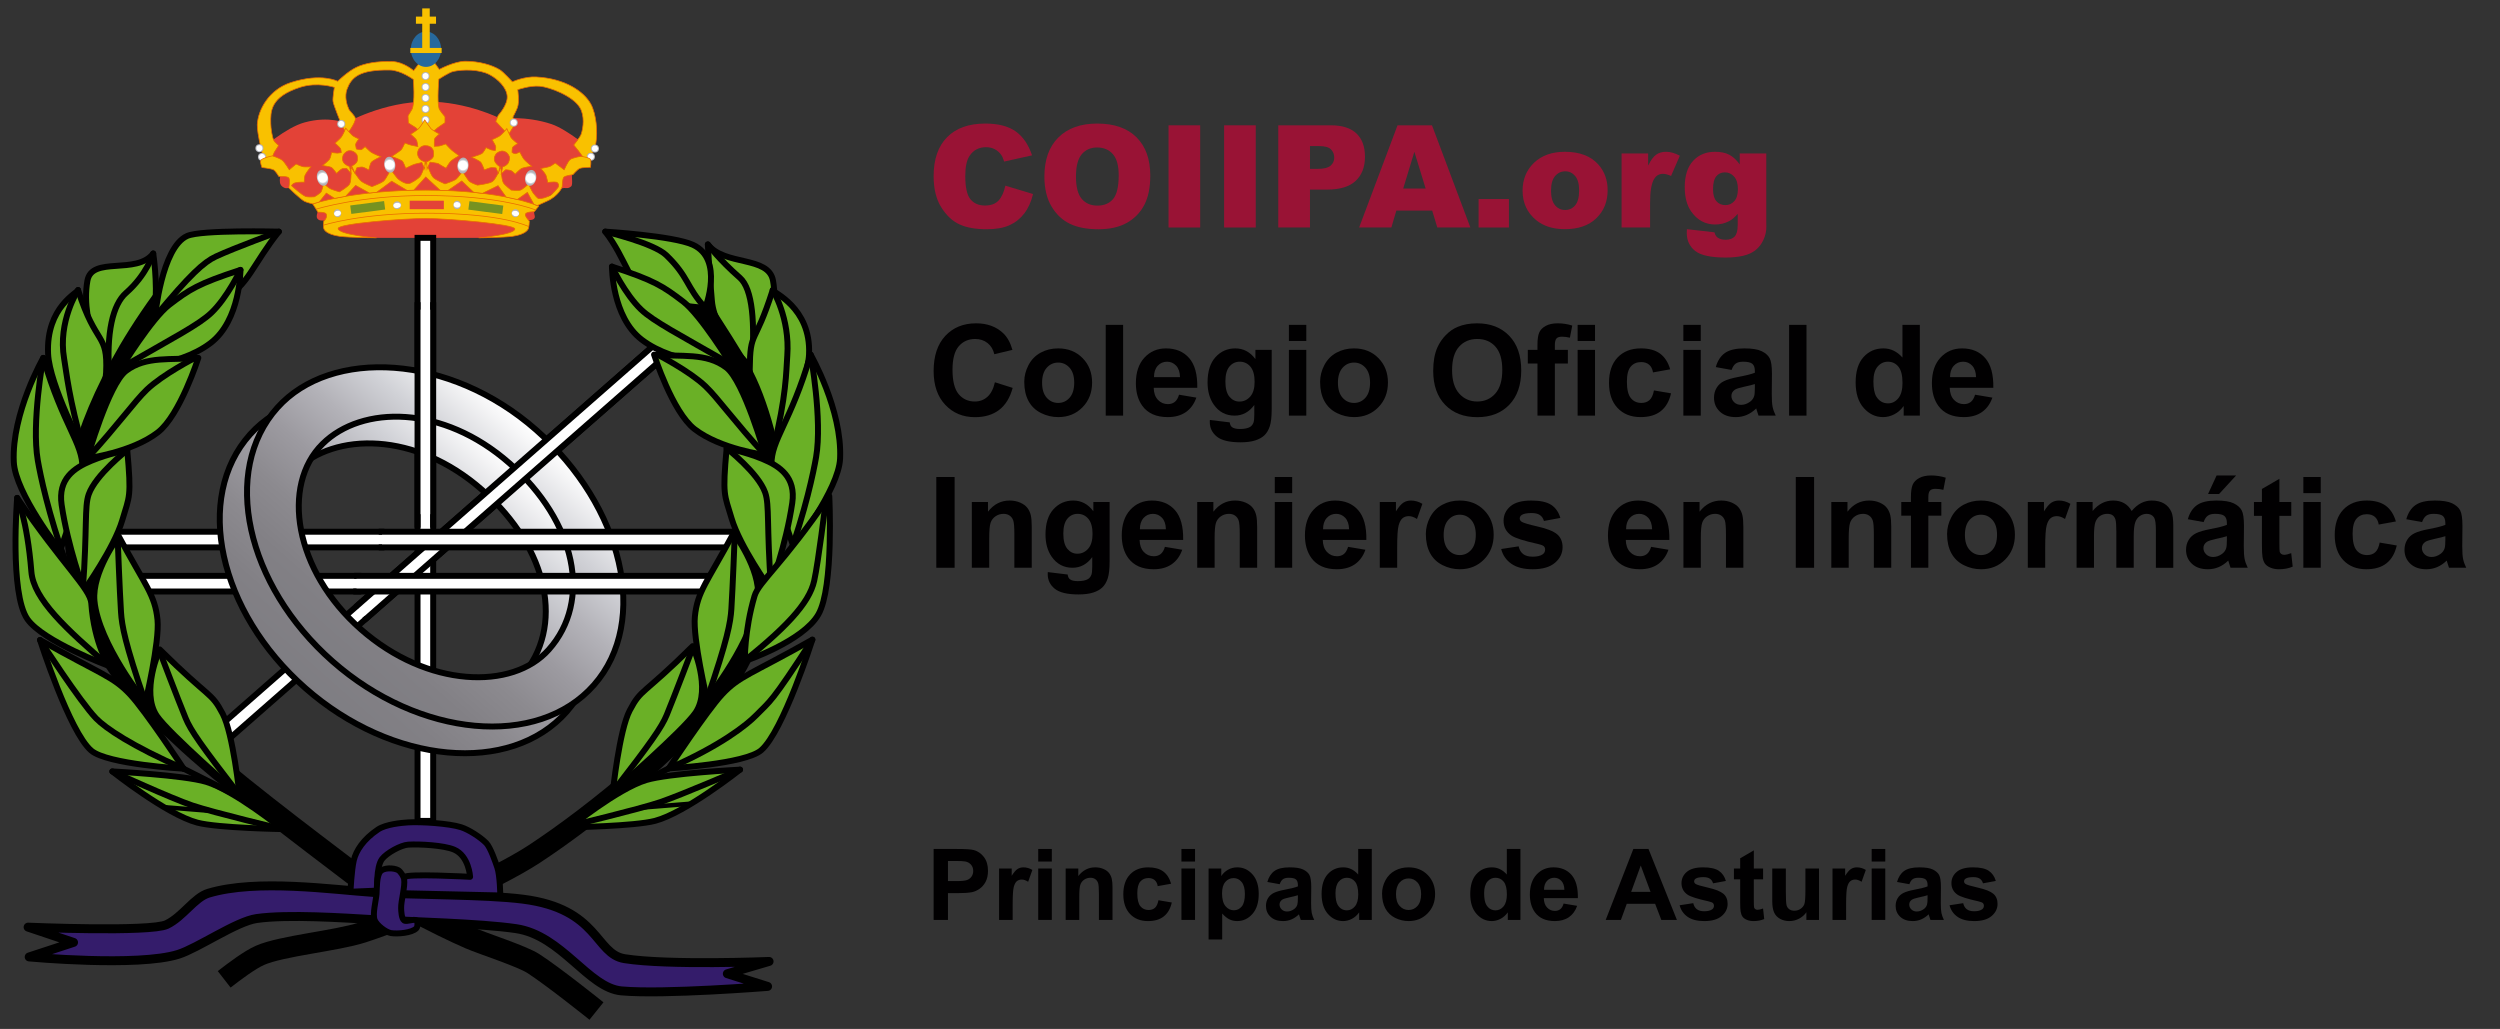 <svg xmlns="http://www.w3.org/2000/svg" xmlns:xlink="http://www.w3.org/1999/xlink" x="0px" y="0px" width="1676.521px" height="690px" viewBox="0 0 1676.521 690" xml:space="preserve">
<rect x="0" y="0" width="1676.521" height="690" fill="#333333" stroke="none"/>
<g id="Almohadilla_corona">
	<path fill="#E34237" d="M396.865,100.724c0,0-4.809,7.308-12.698,14.11c-1.597,1.376,0.493,8.71-1.167,10.167   c-2.468,2.165-3.587,0.346-6.667,1.5c-7.036,2.637-15.439,11.354-17.894,14.39c-1.189,1.471,0.977,3.923-0.064,5.485   c-1.25,1.875-4.74,0.64-5.874,1.948c-2.727,3.146-5.73,6.485-7.728,8.686c-1.376,1.516-22.898,2.491-22.898,2.491H250   c0,0-14.764,0.004-23.625-2.875c-5.473-1.779-5.967-5.945-7.508-8.036c-1.103-1.496-4.242,0.286-5.923-1.849   c-1.767-2.243,1.404-5.702,0-7.31c-2.475-2.835-12.148-8.463-16.805-13.092c-1.666-1.656-3.493,1.397-6.753-1.165   c-3.893-3.059,0.351-8.706-2.386-11.362c-7.759-7.533-11.586-13.787-11.586-13.787s16.067-14.438,28.875-17.93   c16.729-4.562,27.478,0.465,27.478,0.465s25.149-14.437,54.722-14.437c26.78,0,49.134,11.41,49.134,11.41s16.999-2.096,34.316,3.74   C380.406,86.801,396.865,100.724,396.865,100.724z"></path>
</g>
<g id="Oro">
	<g id="Arcos">
		<path fill="#F9C100" stroke="#E96B00" stroke-width="0.5" stroke-miterlimit="10" d="M176.953,107.472    c0,0-4.737-18.107-4.428-23.929c0.527-9.909,7.817-23.458,22.611-28.237c20.489-6.619,31.301-0.807,31.301-0.807    s6.746-6.571,12.438-9.313c5.657-2.724,13.767-4.232,24.308-3.916c7.493,0.225,14.231,6.114,14.231,6.114l4.427-5.903l8.96-0.211    l3.795,5.271c0,0,10.118-5.481,17.5-5.481c9.063,0,17.852,2.463,23.191,5.797c2.376,1.484,8.328,8.012,8.328,8.012    s7.875-3.712,16.043-3.268c19.378,1.054,32.027,9.804,36.59,18.237c3.652,6.751,4.628,18.575,3.344,26.143    c-0.948,5.587-5.799,13.282-5.799,13.282l-5.903-8.117l-3.162-3.9c0,0,4.234-5.112,4.954-7.168    c1.615-4.617,2.374-12.468-0.735-17.786c-4.64-7.935-20.241-13.838-26.979-14.461c-6.61-0.612-14.767,2.31-14.767,2.31    s1.265,8.012-0.211,12.018c-0.729,1.98-3.058,6.43-3.058,6.43l1.792,4.006l-4.849,7.906l-8.434-9.066l1.687-4.111    c0,0,6.22-6.641,6.009-12.544c-0.217-6.055-6.373-11.824-11.727-14.662c-7.143-3.786-17.95-3.575-24.414-2.205    c-2.728,0.579-9.716,5.165-9.716,5.165s-1.266,14.79,0.106,19.502c0.487,1.673,4.022,5.692,4.022,5.692v4.006l-4.76,3.268    l-7.643,6.641l-7.208-6.561l-4.951-3.17l-0.228-4.816c0,0,2.04-3.134,2.637-4.322c2.25-4.479,0.949-20.029,0.949-20.029    s-8.345-6.219-15.828-6.325c-20.45-0.288-25.716,4.901-28.658,12.86c-1.792,4.849-0.221,10.248,1.16,13.282    c0.808,1.776,4.318,4.481,4.427,6.43c0.169,3.014-5.692,10.647-5.692,10.647l-3.69-6.852c0,0-5.178-12.659-5.586-15.286    c-0.366-2.353,0.899-9.473,0.899-9.473s-11.298-3.824-23.036-0.015c-19.894,6.457-19.819,15.918-19.608,24.457    c0.071,2.868,0.792,8.731,2.108,11.28c0.522,1.01,3.162,3.268,3.162,3.268l-2.951,4.638l-2.846,7.063L176.953,107.472z"></path>
	</g>
	<g id="Joyas_1_">
		<radialGradient id="SVGID_1_" cx="285.383" cy="80.407" r="2.72" gradientUnits="userSpaceOnUse">
			<stop offset="0.632" style="stop-color:#FFFFFF"></stop>
			<stop offset="0.701" style="stop-color:#E7E8EB"></stop>
			<stop offset="0.777" style="stop-color:#CFD1D6"></stop>
			<stop offset="0.853" style="stop-color:#BEBFC5"></stop>
			<stop offset="0.928" style="stop-color:#B5B5BA"></stop>
			<stop offset="1" style="stop-color:#B2B1B7"></stop>
		</radialGradient>
		<circle fill="url(#SVGID_1_)" cx="285.383" cy="80.407" r="2.72"></circle>
		<radialGradient id="SVGID_2_" cx="285.383" cy="73.055" r="2.72" gradientUnits="userSpaceOnUse">
			<stop offset="0.632" style="stop-color:#FFFFFF"></stop>
			<stop offset="0.701" style="stop-color:#E7E8EB"></stop>
			<stop offset="0.777" style="stop-color:#CFD1D6"></stop>
			<stop offset="0.853" style="stop-color:#BEBFC5"></stop>
			<stop offset="0.928" style="stop-color:#B5B5BA"></stop>
			<stop offset="1" style="stop-color:#B2B1B7"></stop>
		</radialGradient>
		<circle fill="url(#SVGID_2_)" cx="285.383" cy="73.055" r="2.72"></circle>
		<radialGradient id="SVGID_3_" cx="285.383" cy="65.704" r="2.72" gradientUnits="userSpaceOnUse">
			<stop offset="0.632" style="stop-color:#FFFFFF"></stop>
			<stop offset="0.701" style="stop-color:#E7E8EB"></stop>
			<stop offset="0.777" style="stop-color:#CFD1D6"></stop>
			<stop offset="0.853" style="stop-color:#BEBFC5"></stop>
			<stop offset="0.928" style="stop-color:#B5B5BA"></stop>
			<stop offset="1" style="stop-color:#B2B1B7"></stop>
		</radialGradient>
		<circle fill="url(#SVGID_3_)" cx="285.383" cy="65.703" r="2.72"></circle>
		<radialGradient id="SVGID_4_" cx="285.383" cy="58.352" r="2.72" gradientUnits="userSpaceOnUse">
			<stop offset="0.632" style="stop-color:#FFFFFF"></stop>
			<stop offset="0.701" style="stop-color:#E7E8EB"></stop>
			<stop offset="0.777" style="stop-color:#CFD1D6"></stop>
			<stop offset="0.853" style="stop-color:#BEBFC5"></stop>
			<stop offset="0.928" style="stop-color:#B5B5BA"></stop>
			<stop offset="1" style="stop-color:#B2B1B7"></stop>
		</radialGradient>
		<circle fill="url(#SVGID_4_)" cx="285.383" cy="58.352" r="2.72"></circle>
		<radialGradient id="SVGID_5_" cx="285.383" cy="51" r="2.72" gradientUnits="userSpaceOnUse">
			<stop offset="0.632" style="stop-color:#FFFFFF"></stop>
			<stop offset="0.701" style="stop-color:#E7E8EB"></stop>
			<stop offset="0.777" style="stop-color:#CFD1D6"></stop>
			<stop offset="0.853" style="stop-color:#BEBFC5"></stop>
			<stop offset="0.928" style="stop-color:#B5B5BA"></stop>
			<stop offset="1" style="stop-color:#B2B1B7"></stop>
		</radialGradient>
		<circle fill="url(#SVGID_5_)" cx="285.383" cy="51" r="2.72"></circle>
		<radialGradient id="SVGID_6_" cx="228.835" cy="83.127" r="2.72" gradientUnits="userSpaceOnUse">
			<stop offset="0.632" style="stop-color:#FFFFFF"></stop>
			<stop offset="0.701" style="stop-color:#E7E8EB"></stop>
			<stop offset="0.777" style="stop-color:#CFD1D6"></stop>
			<stop offset="0.853" style="stop-color:#BEBFC5"></stop>
			<stop offset="0.928" style="stop-color:#B5B5BA"></stop>
			<stop offset="1" style="stop-color:#B2B1B7"></stop>
		</radialGradient>
		<circle fill="url(#SVGID_6_)" cx="228.835" cy="83.127" r="2.72"></circle>
		<radialGradient id="SVGID_7_" cx="344.522" cy="82.252" r="2.72" gradientUnits="userSpaceOnUse">
			<stop offset="0.632" style="stop-color:#FFFFFF"></stop>
			<stop offset="0.701" style="stop-color:#E7E8EB"></stop>
			<stop offset="0.777" style="stop-color:#CFD1D6"></stop>
			<stop offset="0.853" style="stop-color:#BEBFC5"></stop>
			<stop offset="0.928" style="stop-color:#B5B5BA"></stop>
			<stop offset="1" style="stop-color:#B2B1B7"></stop>
		</radialGradient>
		<circle fill="url(#SVGID_7_)" cx="344.522" cy="82.252" r="2.72"></circle>
		<radialGradient id="SVGID_8_" cx="173.975" cy="99.39" r="2.72" gradientUnits="userSpaceOnUse">
			<stop offset="0.632" style="stop-color:#FFFFFF"></stop>
			<stop offset="0.701" style="stop-color:#E7E8EB"></stop>
			<stop offset="0.777" style="stop-color:#CFD1D6"></stop>
			<stop offset="0.853" style="stop-color:#BEBFC5"></stop>
			<stop offset="0.928" style="stop-color:#B5B5BA"></stop>
			<stop offset="1" style="stop-color:#B2B1B7"></stop>
		</radialGradient>
		<circle fill="url(#SVGID_8_)" cx="173.975" cy="99.39" r="2.72"></circle>
		<radialGradient id="SVGID_9_" cx="175.695" cy="105.233" r="2.72" gradientUnits="userSpaceOnUse">
			<stop offset="0.632" style="stop-color:#FFFFFF"></stop>
			<stop offset="0.701" style="stop-color:#E7E8EB"></stop>
			<stop offset="0.777" style="stop-color:#CFD1D6"></stop>
			<stop offset="0.853" style="stop-color:#BEBFC5"></stop>
			<stop offset="0.928" style="stop-color:#B5B5BA"></stop>
			<stop offset="1" style="stop-color:#B2B1B7"></stop>
		</radialGradient>
		<circle fill="url(#SVGID_9_)" cx="175.695" cy="105.233" r="2.72"></circle>
		<radialGradient id="SVGID_10_" cx="396.248" cy="105.108" r="2.72" gradientUnits="userSpaceOnUse">
			<stop offset="0.632" style="stop-color:#FFFFFF"></stop>
			<stop offset="0.701" style="stop-color:#E7E8EB"></stop>
			<stop offset="0.777" style="stop-color:#CFD1D6"></stop>
			<stop offset="0.853" style="stop-color:#BEBFC5"></stop>
			<stop offset="0.928" style="stop-color:#B5B5BA"></stop>
			<stop offset="1" style="stop-color:#B2B1B7"></stop>
		</radialGradient>
		<circle fill="url(#SVGID_10_)" cx="396.248" cy="105.108" r="2.721"></circle>
		<radialGradient id="SVGID_11_" cx="398.969" cy="99.64" r="2.72" gradientUnits="userSpaceOnUse">
			<stop offset="0.632" style="stop-color:#FFFFFF"></stop>
			<stop offset="0.701" style="stop-color:#E7E8EB"></stop>
			<stop offset="0.777" style="stop-color:#CFD1D6"></stop>
			<stop offset="0.853" style="stop-color:#BEBFC5"></stop>
			<stop offset="0.928" style="stop-color:#B5B5BA"></stop>
			<stop offset="1" style="stop-color:#B2B1B7"></stop>
		</radialGradient>
		<circle fill="url(#SVGID_11_)" cx="398.969" cy="99.64" r="2.721"></circle>
	</g>
	<path id="Base" fill="#F9C100" stroke="#E96B00" stroke-width="0.5" stroke-miterlimit="10" d="M209.75,136.75   c0,0,26.5-9.25,75.5-9.25c52.515,0,76,10.75,76,10.75l-3,3.75c0,0-5.181-0.053-5.875,1.5c-0.642,1.435,2.608,4.75,2.608,4.75   s-0.175,4.104-0.733,5.25c-1.53,3.141-7.289,4.519-10.75,5c-5.571,0.774-22.5,1-22.5,1s24.25-2.125,24.25-6   c0-3.125-44.737-6.981-59.75-7c-14.758-0.019-59.039,3.474-58.75,6.75c0.375,4.25,25.75,6.25,25.75,6.25s-18.428-0.193-24.5-1   c-3.186-0.424-9-1.75-10.625-4.625c-0.869-1.537-0.25-5.625-0.25-5.625s2.625-2,1.625-4.75c-0.482-1.325-5.5-1.25-5.5-1.25   L209.75,136.75z"></path>
	<g id="Capa_15">
		<path fill="#F9C100" stroke="#E96B00" stroke-width="0.5" stroke-miterlimit="10" d="M211.993,140.274    c0,0,28.731-9.149,73.39-9.149c51.1,0,73.807,9.701,73.807,9.701"></path>
		<path fill="none" stroke="#E96B00" stroke-width="0.5" stroke-miterlimit="10" d="M216.987,151c0,0,24.675-8.035,69.333-8.035    c51.1,0,68.314,9.017,68.314,9.017"></path>
	</g>
	<g id="Picos">
		<path fill="#F9C100" stroke="#E96B00" stroke-width="0.5" stroke-miterlimit="10" d="M209.75,136.75c0,0-4.304-1.041-5.583-1.75    c-3.024-1.676-10.5-9-10.5-9s0.958-5.303,0-6.667c-0.917-1.305-6.667-1-6.667-1s-2.247-3.832-3.667-4.5    c-1.81-0.852-7.667-1.5-7.667-1.5s-1.41-3.631-0.833-4.667c1.031-1.853,7.881-3.133,7.881-3.133s4.666,1.432,6.619,2.966    c1.546,1.215,4.667,6.333,4.667,6.333l4.5-3.833c0,0,3.562,1.601,4.833,1.833c1.271,0.233,5.167,0,5.167,0s-3.384,4.176-4,5.833    c-0.395,1.061-0.5,4.5-0.5,4.5s-3.037-0.209-5.763,0.383c-2.07,0.45-2.737,1.95-2.737,1.95s6.807,6.324,9.667,7.333    c1.336,0.472,5.667,0.167,5.667,0.167s4.076-2.306,4.667-3.667c0.717-1.652,1.5-5.333,1.5-5.333s3.272,3.031,4.667,3.667    c1.827,0.833,6,2,6,2s5.812-3.422,6.833-5.333c1.339-2.506,0.833-11.333,0.833-11.333s4.872,7.894,7.033,9.652    c1.579,1.284,7.051,3.515,7.051,3.515s5.978-2.272,7.583-3.5c2.016-1.542,5-8.167,5-8.167s3.622,5.51,5.333,6.842    c1.014,0.79,4.167,2.992,6.833,2.825c1.052-0.066,6.357-3.124,7.667-5c1.716-2.459,3.914-9.943,3.914-9.943    s2.503,8.292,4.753,10.776c1.514,1.671,7.909,4.333,7.909,4.333s5.816-1.914,7.425-3.125c1.379-1.038,4.333-5.375,4.333-5.375    s3.2,5.638,4.833,7c1.089,0.908,5.167,2.333,5.167,2.333s8.1-0.895,10.167-2.5c2.65-2.058,5.52-9.797,5.52-9.797    s0.392,8.252,1.646,10.63c0.854,1.617,5.334,5,5.334,5s4.705,0.491,6.166,0c1.635-0.549,5.5-4.167,5.5-4.167    s2.189,5.315,3.5,6.667c0.649,0.669,2.14,2.936,3.25,3.167c1.996,0.416,5.833-1.16,7.584-2c1.461-0.701,5.231-5.129,5.5-5.667    c0.834-1.667-0.311-3.116-1.167-3.333c-1.441-0.366-5.833,0.167-5.833,0.167s-0.66-3.312-1.167-4.667    c-0.536-1.433-3.5-4.667-3.5-4.667s4.696-0.866,6-1.333c1.023-0.366,3.667-2.333,3.667-2.333l6,4.5c0,0,2.449-5.603,4-6.833    c1.436-1.139,7-2.167,7-2.167s5.95,0.669,6.666,2.167c0.558,1.166,0,5.167,0,5.167s-5.656,0.064-7.333,0.833    c-1.394,0.639-4.5,4.167-4.5,4.167S378.899,117.693,378,119c-0.908,1.321-1,6.333-1,6.333s-2.333,6.167-10.434,9.667    c-1.96,0.847-6.272,2.85-6.272,2.85l-2.253-0.841L353.667,129l-6.741,4.787l-7.5-1.635L334,124.5l-10.459,5.164l-5.93-0.75    l-7.944-7.58l-9.332,6.477l-5.134-0.177l-9.701-8.966l-8,8.833l-4.499,0.198l-10.334-6.198l-10.051,7.461l-4.9,0.495l-9.216-5.123    l-6.696,7.322l-7.412,1.381l-5.558-3.537l-4.754,5.96L209.75,136.75z"></path>
	</g>
	<g id="Flores">
		<path fill="#F9C100" stroke="#E96B00" stroke-width="0.5" stroke-miterlimit="10" d="M235.374,116.259l-2.913-3.313    c0,0-2.299-0.067-2.997,0.21c-1.137,0.452-3.786,3.103-3.786,3.103s-2.406-3.389-3.344-3.925    c-1.341-0.767-6.041-1.292-6.041-1.292s3.469-2.791,4.652-4.199c0.672-0.8,1.421-4.57,1.421-4.57s2.878,0.412,3.838,0.421    c0.658,0.006,2.631-0.36,2.631-0.36s-0.083-2.025-0.528-2.742c-0.576-0.926-3.64-3.591-3.64-3.591s3.284-2.858,4.168-4    c1.199-1.549,3.046-6.039,3.046-6.039s3.212,3.729,4.452,4.873c0.904,0.834,4.333,2.333,4.333,2.333s-1.978,2.488-2.167,3.5    c-0.125,0.667,0.48,3.24,0.48,3.24s2.36,0.689,3.26,0.473c0.641-0.153,2.594-2.046,2.594-2.046s2.976,3.068,4.167,3.833    c1.597,1.026,6.384,2.941,6.384,2.941s-5.112,2.205-6.384,3.726c-0.872,1.042-1.667,5.173-1.667,5.173s-3.153-1.83-4.333-2.007    c-0.915-0.137-3.667,0.5-3.667,0.5l-1.384,3.534l-2.071-4.665c0,0,2.787-1.209,3.622-3.202c0.352-0.838,0.479-3.633-0.403-4.768    c-1.063-1.367-2.843-2.669-5.322-2.283c-1.383,0.215-3.315,1.879-3.786,3.418c-0.416,1.358-0.728,3.697,1.366,5.438    c1.536,1.277,3.054,1.634,3.054,1.634L235.374,116.259z"></path>
		<path fill="#F9C100" stroke="#E96B00" stroke-width="0.5" stroke-miterlimit="10" d="M334.203,116.217l-1.609-3.614    c0,0-2.363-0.292-3.112-0.235c-1.22,0.093-4.679,1.599-4.679,1.599s-1.631-4.331-2.366-5.122c-1.053-1.131-6.1-3.417-6.1-3.417    s5.347-1.503,6.896-2.495c0.879-0.563,2.716-3.94,2.716-3.94s2.626,1.25,3.538,1.544c0.628,0.202,2.62,0.44,2.62,0.44    s0.523-1.958,0.313-2.775c-0.274-1.056-2.405-4.512-2.405-4.512s3.985-1.751,5.17-2.578c1.605-1.122,4.706-4.858,4.706-4.858    s1.957,4.516,2.8,5.978c0.614,1.065,4.457,4.101,4.457,4.101s-2.935,1.667-3.417,2.576c-0.317,0.599-0.39,3.282-0.39,3.282    s1.222,0.851,2.146,0.914c0.656,0.044,3.085-1.182,3.085-1.182s1.926,3.815,2.835,4.899c1.221,1.456,5.22,4.709,5.22,4.709    s-5.538,0.583-7.204,1.656c-1.143,0.735-3.946,3.587-3.946,3.587s-1.65-1.83-2.725-2.351c-0.832-0.403-3.648-0.614-3.648-0.614    l-2.991,2.809l0.972-4.67c0,0,2.077-0.573,3.469-2.227c0.584-0.696,1.537-3.325,1.035-4.671c-0.607-1.622-1.92-3.395-4.401-3.764    c-1.385-0.206-3.725,0.807-4.632,2.136c-0.801,1.173-1.796,3.312-0.315,5.597c1.086,1.677,3.026,2.824,3.026,2.824    L334.203,116.217z"></path>
		<path fill="#F9C100" stroke="#E96B00" stroke-width="0.5" stroke-miterlimit="10" d="M284.891,113.433l-2.05-4.431    c0,0-3.708,0.863-4.517,1.052c-1.318,0.312-6.261,2.786-6.261,2.786s-1.466-4.227-2.419-4.942c-1.364-1.023-7.007-2.96-7.007-2.96    s4.759-3.022,6.271-4.349c0.856-0.753,2.576-4.679,2.576-4.679s3.58,1.375,4.632,1.53c0.726,0.105,4.096,0.835,4.096,0.835    s-0.458-3.373-0.841-4.206c-0.498-1.079-3.958-4.021-3.958-4.021s4.036-2.559,5.178-3.645c1.547-1.476,4.242-5.998,4.242-5.998    s2.987,4.474,4.183,5.886c0.872,1.029,5.646,3.598,5.646,3.598s-2.9,2.287-3.259,3.34c-0.235,0.693-0.15,4.888-0.15,4.888    s2.13-0.064,3.155-0.158c0.727-0.067,4.469-1.419,4.469-1.419s2.955,3.261,4.153,4.259c1.608,1.34,4.853,3.648,4.853,3.648    s-3.81,2.068-5.431,3.502c-1.114,0.982-3.313,4.837-3.313,4.837c-5.209-2.787-4.878-3.021-5.521-3.208    c-0.987-0.285-5.205-0.841-5.205-0.841l-2.038,4.694l-0.223-4.904c0,0,3.059-1.111,4.273-3.116    c0.51-0.843,0.582-3.916-0.219-5.263c-0.968-1.623-2.583-2.542-5.368-2.505c-1.554,0.021-3.515,1.213-4.259,2.787    c-0.657,1.39-1.102,3.973,0.946,6.152c1.502,1.599,3.47,1.893,3.47,1.893L284.891,113.433z"></path>
	</g>
</g>
<g id="Joyas">
	
		<radialGradient id="SVGID_12_" cx="261.156" cy="110.841" r="4.617" gradientTransform="matrix(0.991 -0.132 0.132 0.991 -12.145 35.144)" gradientUnits="userSpaceOnUse">
		<stop offset="0.632" style="stop-color:#FFFFFF"></stop>
		<stop offset="0.701" style="stop-color:#E7E8EB"></stop>
		<stop offset="0.777" style="stop-color:#CFD1D6"></stop>
		<stop offset="0.853" style="stop-color:#BEBFC5"></stop>
		<stop offset="0.928" style="stop-color:#B5B5BA"></stop>
		<stop offset="1" style="stop-color:#B2B1B7"></stop>
	</radialGradient>
	<path fill="url(#SVGID_12_)" d="M265.051,109.968c0.393,2.942-0.935,5.547-2.964,5.818c-2.03,0.271-3.994-1.895-4.387-4.837   c-0.393-2.943,0.935-5.548,2.965-5.818C262.695,104.86,264.659,107.025,265.051,109.968z"></path>
	
		<radialGradient id="SVGID_13_" cx="215.101" cy="113.221" r="4.617" gradientTransform="matrix(0.968 -0.253 0.253 0.968 -20.438 64.074)" gradientUnits="userSpaceOnUse">
		<stop offset="0.632" style="stop-color:#FFFFFF"></stop>
		<stop offset="0.701" style="stop-color:#E7E8EB"></stop>
		<stop offset="0.777" style="stop-color:#CFD1D6"></stop>
		<stop offset="0.853" style="stop-color:#BEBFC5"></stop>
		<stop offset="0.928" style="stop-color:#B5B5BA"></stop>
		<stop offset="1" style="stop-color:#B2B1B7"></stop>
	</radialGradient>
	<path fill="url(#SVGID_13_)" d="M219.88,118.355c0.75,2.873-0.249,5.62-2.23,6.137c-1.982,0.517-4.196-1.392-4.945-4.264   c-0.75-2.873,0.249-5.621,2.23-6.138C216.916,113.574,219.13,115.483,219.88,118.355z"></path>
	
		<radialGradient id="SVGID_14_" cx="356.206" cy="116.522" r="4.617" gradientTransform="matrix(0.982 0.19 -0.19 0.982 28.198 -62.623)" gradientUnits="userSpaceOnUse">
		<stop offset="0.632" style="stop-color:#FFFFFF"></stop>
		<stop offset="0.701" style="stop-color:#E7E8EB"></stop>
		<stop offset="0.777" style="stop-color:#CFD1D6"></stop>
		<stop offset="0.853" style="stop-color:#BEBFC5"></stop>
		<stop offset="0.928" style="stop-color:#B5B5BA"></stop>
		<stop offset="1" style="stop-color:#B2B1B7"></stop>
	</radialGradient>
	<path fill="url(#SVGID_14_)" d="M359.518,119.994c-0.563,2.915-2.649,4.963-4.659,4.575c-2.012-0.389-3.186-3.065-2.623-5.98   c0.563-2.916,2.648-4.964,4.66-4.575C358.905,114.402,360.08,117.079,359.518,119.994z"></path>
	
		<radialGradient id="SVGID_15_" cx="309.809" cy="117.231" r="4.617" gradientTransform="matrix(0.996 0.087 -0.087 0.996 12.074 -32.82)" gradientUnits="userSpaceOnUse">
		<stop offset="0.632" style="stop-color:#FFFFFF"></stop>
		<stop offset="0.701" style="stop-color:#E7E8EB"></stop>
		<stop offset="0.777" style="stop-color:#CFD1D6"></stop>
		<stop offset="0.853" style="stop-color:#BEBFC5"></stop>
		<stop offset="0.928" style="stop-color:#B5B5BA"></stop>
		<stop offset="1" style="stop-color:#B2B1B7"></stop>
	</radialGradient>
	<path fill="url(#SVGID_15_)" d="M314.154,111.366c-0.26,2.957-2.125,5.209-4.164,5.03c-2.04-0.179-3.484-2.721-3.225-5.678   c0.26-2.958,2.124-5.21,4.164-5.031C312.969,105.866,314.414,108.409,314.154,111.366z"></path>
	
		<radialGradient id="SVGID_16_" cx="218.707" cy="138.656" r="2.309" gradientTransform="matrix(1.296 -0.338 0.253 0.968 -92.198 82.817)" gradientUnits="userSpaceOnUse">
		<stop offset="0.632" style="stop-color:#FFFFFF"></stop>
		<stop offset="0.701" style="stop-color:#E7E8EB"></stop>
		<stop offset="0.777" style="stop-color:#CFD1D6"></stop>
		<stop offset="0.853" style="stop-color:#BEBFC5"></stop>
		<stop offset="0.928" style="stop-color:#B5B5BA"></stop>
		<stop offset="1" style="stop-color:#B2B1B7"></stop>
	</radialGradient>
	<path fill="url(#SVGID_16_)" d="M228.74,142.344c0.375,1.436-0.397,2.88-1.725,3.227c-1.328,0.346-2.708-0.537-3.083-1.973   c-0.375-1.437,0.397-2.881,1.725-3.228C226.985,140.024,228.365,140.907,228.74,142.344z"></path>
	
		<radialGradient id="SVGID_17_" cx="262.927" cy="137.976" r="3.384" gradientTransform="matrix(0.991 -0.132 0.088 0.662 -6.478 81.112)" gradientUnits="userSpaceOnUse">
		<stop offset="0.632" style="stop-color:#FFFFFF"></stop>
		<stop offset="0.701" style="stop-color:#E7E8EB"></stop>
		<stop offset="0.777" style="stop-color:#CFD1D6"></stop>
		<stop offset="0.853" style="stop-color:#BEBFC5"></stop>
		<stop offset="0.928" style="stop-color:#B5B5BA"></stop>
		<stop offset="1" style="stop-color:#B2B1B7"></stop>
	</radialGradient>
	<path fill="url(#SVGID_17_)" d="M269.012,137.293c0.192,1.44-0.858,2.768-2.346,2.966c-1.488,0.199-2.85-0.808-3.042-2.247   c-0.192-1.44,0.858-2.769,2.346-2.967C267.458,134.847,268.82,135.854,269.012,137.293z"></path>
	
		<radialGradient id="SVGID_18_" cx="308.125" cy="143.609" r="3.133" gradientTransform="matrix(0.996 0.087 -0.068 0.779 9.37 -1.307)" gradientUnits="userSpaceOnUse">
		<stop offset="0.632" style="stop-color:#FFFFFF"></stop>
		<stop offset="0.701" style="stop-color:#E7E8EB"></stop>
		<stop offset="0.777" style="stop-color:#CFD1D6"></stop>
		<stop offset="0.853" style="stop-color:#BEBFC5"></stop>
		<stop offset="0.928" style="stop-color:#B5B5BA"></stop>
		<stop offset="1" style="stop-color:#B2B1B7"></stop>
	</radialGradient>
	<path fill="url(#SVGID_18_)" d="M309.021,137.657c-0.139,1.567-1.372,2.74-2.756,2.619c-1.384-0.122-2.396-1.491-2.257-3.06   c0.137-1.568,1.37-2.741,2.755-2.619C308.146,134.719,309.158,136.088,309.021,137.657z"></path>
	
		<radialGradient id="SVGID_19_" cx="350.485" cy="140.741" r="3.219" gradientTransform="matrix(0.982 0.19 -0.136 0.706 20.646 -22.788)" gradientUnits="userSpaceOnUse">
		<stop offset="0.632" style="stop-color:#FFFFFF"></stop>
		<stop offset="0.701" style="stop-color:#E7E8EB"></stop>
		<stop offset="0.777" style="stop-color:#CFD1D6"></stop>
		<stop offset="0.853" style="stop-color:#BEBFC5"></stop>
		<stop offset="0.928" style="stop-color:#B5B5BA"></stop>
		<stop offset="1" style="stop-color:#B2B1B7"></stop>
	</radialGradient>
	<path fill="url(#SVGID_19_)" d="M348.156,143.454c-0.281,1.461-1.647,2.426-3.048,2.155c-1.401-0.271-2.31-1.674-2.027-3.134   c0.281-1.461,1.646-2.426,3.049-2.155C347.531,140.591,348.438,141.994,348.156,143.454z"></path>
	<rect x="274.75" y="134.589" fill="#E34237" width="22.89" height="5.706"></rect>
	
		<rect x="314.184" y="136.431" transform="matrix(0.992 0.129 -0.129 0.992 20.749 -40.944)" fill="#769221" width="22.89" height="5.707"></rect>
	
		<rect x="235.184" y="136.431" transform="matrix(-0.992 0.129 -0.129 -0.992 509.201 245.503)" fill="#769221" width="22.89" height="5.707"></rect>
	<g>
		<ellipse fill="#27699D" cx="285.665" cy="33.019" rx="10.146" ry="11.849"></ellipse>
		<g>
			<rect x="283.145" y="5.636" fill="#F9C100" width="5.041" height="29.917"></rect>
			<rect x="278.922" y="11.131" fill="#F9C100" width="13.486" height="4.783"></rect>
			<rect x="275.158" y="32.149" fill="#F9C100" width="21.014" height="3.404"></rect>
		</g>
	</g>
</g>
<g id="N&#xFA;cleo">
	<g>
		<rect x="89.568" y="386.167" fill="#FFFFFF" width="151.545" height="10.5"></rect>
		
			<line fill="#FFFFFF" stroke="#000000" stroke-width="4" stroke-miterlimit="10" x1="88.202" y1="386.167" x2="242.341" y2="386.167"></line>
		
			<line fill="#FFFFFF" stroke="#000000" stroke-width="4" stroke-miterlimit="10" x1="242.341" y1="396.667" x2="88.202" y2="396.667"></line>
	</g>
	<rect x="71.333" y="356.582" fill="#FFFFFF" width="194.62" height="10.5"></rect>
	
		<line fill="#FFFFFF" stroke="#000000" stroke-width="4" stroke-miterlimit="10" x1="69.666" y1="356.582" x2="257.834" y2="356.582"></line>
	
		<line fill="#FFFFFF" stroke="#000000" stroke-width="4" stroke-miterlimit="10" x1="257.834" y1="367.082" x2="69.666" y2="367.082"></line>
	<g>
		
			<rect x="288.263" y="156.438" transform="matrix(0.66 0.752 -0.752 0.66 374.798 -96.105)" fill="#FFFFFF" width="10.499" height="418.681"></rect>
		
			<line fill="none" stroke="#000000" stroke-width="4" stroke-miterlimit="10" x1="132.694" y1="499.898" x2="447.407" y2="223.765"></line>
		
			<line fill="none" stroke="#000000" stroke-width="4" stroke-miterlimit="10" x1="454.331" y1="231.657" x2="139.62" y2="507.791"></line>
	</g>
	<ellipse fill="none" cx="318.76" cy="390.25" rx="82.98" ry="101.83"></ellipse>
	<rect x="280" y="159.5" fill="#FFFFFF" stroke="#000000" stroke-width="4" stroke-miterlimit="10" width="10.5" height="391"></rect>
	<g>
		
			<linearGradient id="SVGID_20_" gradientUnits="userSpaceOnUse" x1="180.289" y1="344.642" x2="395.945" y2="344.642" gradientTransform="matrix(0.633 -0.72 0.795 0.7 -182.812 350.643)">
			<stop offset="0" style="stop-color:#7E7D82"></stop>
			<stop offset="0.148" style="stop-color:#828085"></stop>
			<stop offset="0.304" style="stop-color:#8C8A8F"></stop>
			<stop offset="0.464" style="stop-color:#9C9AA0"></stop>
			<stop offset="0.626" style="stop-color:#B3B2B8"></stop>
			<stop offset="0.79" style="stop-color:#D1D2D7"></stop>
			<stop offset="0.953" style="stop-color:#F6F6F7"></stop>
			<stop offset="1" style="stop-color:#FFFFFF"></stop>
		</linearGradient>
		<path fill="url(#SVGID_20_)" stroke="#000000" stroke-width="4" stroke-miterlimit="10" d="M167.774,291.244    c-38.149,42.458-21.154,119.055,36.964,170.189c58.126,51.141,137.599,58.672,175.305,15.816    c37.71-42.861,19.369-119.865-38.758-171.008C283.167,255.106,203.709,251.25,167.774,291.244z M349.71,453.582    c-24.334,27.334-81.275,25.688-126-13.666c-44.726-39.35-53.667-96.666-25.667-124.333c26.328-26.014,80.607-26.353,125.333,13    C368.105,367.938,378.918,420.773,349.71,453.582z"></path>
		
			<linearGradient id="SVGID_21_" gradientUnits="userSpaceOnUse" x1="206.927" y1="346.434" x2="422.583" y2="346.434" gradientTransform="matrix(0.633 -0.72 0.795 0.7 -182.812 350.643)">
			<stop offset="0" style="stop-color:#7E7D82"></stop>
			<stop offset="0.148" style="stop-color:#828085"></stop>
			<stop offset="0.304" style="stop-color:#8C8A8F"></stop>
			<stop offset="0.464" style="stop-color:#9C9AA0"></stop>
			<stop offset="0.626" style="stop-color:#B3B2B8"></stop>
			<stop offset="0.79" style="stop-color:#D1D2D7"></stop>
			<stop offset="0.953" style="stop-color:#F6F6F7"></stop>
			<stop offset="1" style="stop-color:#FFFFFF"></stop>
		</linearGradient>
		<path fill="url(#SVGID_21_)" stroke="#000000" stroke-width="4" stroke-miterlimit="10" d="M186.066,273.33    c-38.149,42.458-21.154,119.055,36.964,170.189c58.126,51.142,137.599,58.672,175.305,15.816    c37.71-42.86,19.369-119.865-38.758-171.008C301.459,237.192,222.001,233.335,186.066,273.33z M368.002,435.668    c-24.334,27.334-81.275,25.687-126-13.666c-44.726-39.351-53.667-96.667-25.667-124.333c26.328-26.014,80.607-26.353,125.333,13    C386.397,350.023,397.21,402.859,368.002,435.668z"></path>
	</g>
	<g>
		
			<rect x="346.271" y="170.569" transform="matrix(0.66 0.752 -0.752 0.66 356.56 -156.908)" fill="#FFFFFF" width="10.499" height="289.302"></rect>
		
			<line fill="none" stroke="#000000" stroke-width="4" stroke-miterlimit="10" x1="238.573" y1="406.999" x2="456.035" y2="216.196"></line>
		
			<line fill="none" stroke="#000000" stroke-width="4" stroke-miterlimit="10" x1="461.821" y1="225.059" x2="244.36" y2="415.862"></line>
	</g>
	<g>
		<rect x="280" y="207.665" fill="#FFFFFF" width="10.5" height="137.166"></rect>
		<line fill="#FFFFFF" stroke="#000000" stroke-width="4" stroke-miterlimit="10" x1="280" y1="353.832" x2="280" y2="202.665"></line>
		
			<line fill="#FFFFFF" stroke="#000000" stroke-width="4" stroke-miterlimit="10" x1="290.5" y1="202.665" x2="290.5" y2="353.832"></line>
	</g>
	<rect x="256.178" y="356.582" fill="#FFFFFF" width="244.341" height="10.5"></rect>
	
		<line fill="#FFFFFF" stroke="#000000" stroke-width="4" stroke-miterlimit="10" x1="253.975" y1="356.582" x2="502.5" y2="356.582"></line>
	
		<line fill="#FFFFFF" stroke="#000000" stroke-width="4" stroke-miterlimit="10" x1="502.5" y1="367.082" x2="253.975" y2="367.082"></line>
	<g>
		<rect x="239.096" y="386.167" fill="#FFFFFF" width="243.762" height="10.5"></rect>
		
			<line fill="#FFFFFF" stroke="#000000" stroke-width="4" stroke-miterlimit="10" x1="237.486" y1="386.167" x2="485.422" y2="386.167"></line>
		
			<line fill="#FFFFFF" stroke="#000000" stroke-width="4" stroke-miterlimit="10" x1="484.834" y1="396.667" x2="236.898" y2="396.667"></line>
	</g>
</g>
<g id="ramas">
	<g>
		
			<path fill="#6AB026" stroke="#000000" stroke-width="4" stroke-linecap="round" stroke-linejoin="round" stroke-miterlimit="10" d="    M102.75,170c-11.141,14.556-41.131,1.522-44.127,18.25c-5.373,30,14.788,64.583,14.788,64.583S101.987,229.302,104,207.25    C105.712,188.494,102.75,170,102.75,170z"></path>
		<path fill="none" stroke="#000000" stroke-width="4" stroke-linecap="round" stroke-linejoin="round" stroke-miterlimit="10" d="    M102.75,170c0,0-4.26,14.205-18.251,26.455c-8.654,7.577-13.522,26.408-11.088,56.379"></path>
	</g>
	<g>
		
			<path fill="#6AB026" stroke="#000000" stroke-width="4" stroke-linecap="round" stroke-linejoin="round" stroke-miterlimit="10" d="    M52.353,194.5c12.147,38.25,20.048,28.116,18.806,55.25c-0.687,14.992-15.08,52.099-15.08,52.099s-22.866-43.59-23.829-64.599    C30.796,205.499,52.808,195.935,52.353,194.5z"></path>
		<path fill="none" stroke="#000000" stroke-width="4" stroke-linecap="round" stroke-linejoin="round" stroke-miterlimit="10" d="    M52.353,194.5c0,0-13.686,21-9.353,46c1.674,9.659,3,26.012,13.079,61.349"></path>
	</g>
	<g>
		
			<path fill="#6AB026" stroke="#000000" stroke-width="4" stroke-linecap="round" stroke-linejoin="round" stroke-miterlimit="10" d="    M474.688,163.917c11.141,14.556,40.7,7.528,43.696,24.256c5.373,30-14.356,58.578-14.356,58.578s-24.592-22.699-26.604-44.75    C475.71,183.244,474.688,163.917,474.688,163.917z"></path>
		<path fill="none" stroke="#000000" stroke-width="4" stroke-linecap="round" stroke-linejoin="round" stroke-miterlimit="10" d="    M474.688,163.917c0,0,7.428,10.056,21.42,22.306c8.654,7.577,10.354,30.557,7.92,60.528"></path>
	</g>
	<g>
		
			<path fill="#6AB026" stroke="#000000" stroke-width="4" stroke-linecap="round" stroke-linejoin="round" stroke-miterlimit="10" d="    M518.196,194.5c-12.147,38.25-15.152,26.063-15.417,53.225c-0.199,20.42,15.782,53.224,15.782,53.224s23.028-42.293,23.991-63.303    C544.007,205.895,517.74,195.935,518.196,194.5z"></path>
		<path fill="none" stroke="#000000" stroke-width="4" stroke-linecap="round" stroke-linejoin="round" stroke-miterlimit="10" d="    M518.196,194.5c0,0,11.609,18.726,9.763,44.032c-0.773,10.596-0.532,26.953-9.397,62.417"></path>
	</g>
	<path fill="none" stroke="#000000" stroke-width="15" stroke-miterlimit="10" d="M108.667,202C64.167,263.5,50,315,50,342.945   c0,90.722,51.344,131.058,71.167,150.055C149.244,519.908,207.5,563.5,237,586c17.705,13.504,57.557,34.175,78,43   c8.919,3.851,34.965,12.188,42.667,17.167C371.396,655.043,400,678,400,678"></path>
	<path fill="none" stroke="#000000" stroke-width="14" stroke-miterlimit="10" d="M150.333,656.75   c7.167-5.583,17.311-13.149,24-16.083c14.729-6.46,50.658-9.574,68.667-15.334c29.808-9.532,88.961-35.378,115.333-52.666   C398.25,546.5,464.75,493,491.5,450.75c18.7-29.535,26.824-75.818,28.167-110.75c0.925-24.043-9.417-65.25-21-87.667   c-5.793-11.211-20.701-33.967-29-47"></path>
</g>
<g id="Lazo">
	<path fill="#341C6B" stroke="#000000" stroke-width="6" stroke-linejoin="round" stroke-miterlimit="10" d="M18.845,621.75   c0,0,82.065,3.462,92.976-1.765c10.929-5.235,18.458-18.136,28-21c32.429-9.735,83.124-2.348,110.75-0.5   c26.521,1.773,74.355,1.224,100.179,4.515c51,6.5,48.25,36.75,68.128,39.905c29.008,4.604,96.872,1.845,96.872,1.845l-28,8.25   l27,8.5c0,0-69.547,5.558-98,3c-22.25-2-40-37.25-70.75-41.75c-24.379-3.567-70.831-4.59-95.429-6.015   c-19.593-1.135-57.571-3.735-78.5-0.75c-13.615,1.942-39.381,19.874-52.5,24c-27.071,8.515-100,1.75-100,1.75l29.75-9.75   L18.845,621.75z"></path>
	<path fill="#341C6B" stroke="#000000" stroke-width="4" stroke-linejoin="round" stroke-miterlimit="10" d="M235,598   c0,0,0.755-14.638,2.25-21.059c1.5-6.441,6.5-14.191,16.25-20.691c5.2-3.467,15.767-4.486,20.25-4.75   c8.616-0.507,27.273,0.64,35.5,3.25c5.122,1.625,13.117,6.795,16.86,10.651c2.755,2.838,6.136,12.598,7.39,16.349   c1.851,5.539,2,18.75,2,18.75L270,599c0,0,0.227-5.384,1.25-10.75c0.5-2.622,44-0.25,44-0.25s-0.75-14-10.75-18.25   c-6.866-2.918-23.252-3.79-30.698-3.329c-5.056,0.313-14.439,5.583-17.552,9.579c-4.188,5.377-3.25,21.25-3.25,21.25L235,598z"></path>
	<path fill="#341C6B" stroke="#000000" stroke-width="4" stroke-linejoin="round" stroke-miterlimit="10" d="M255,584.5   c2.192-2.729,8.914-2.651,12-1c1.589,0.851,3.699,4.223,4,6c0.818,4.832-2.118,14.601-2,19.5c0.051,2.122,0.287,6.997,2,8.25   c1.665,1.218,6.665-1.319,8.25,0c1.009,0.84,0.893,4.288,0,5.25c-2.944,3.171-12.725,3.918-17,3.25   c-3.472-0.542-9.689-5.276-11-8.75c-1.571-4.164,0.911-13.063,1.25-17.5C252.805,595.51,252.493,587.62,255,584.5z"></path>
</g>
<g id="Hojas_Izda">
	
		<path fill="#6AB026" stroke="#000000" stroke-width="4" stroke-linecap="round" stroke-linejoin="round" stroke-miterlimit="10" d="   M75.333,517.333c0,0,47.839,2.389,63,7c19.042,5.792,51,31.667,51,31.667s-43.182-0.688-57-4.333   C111.801,546.25,75.333,517.333,75.333,517.333z"></path>
	<g>
		
			<path fill="#6AB026" stroke="#000000" stroke-width="4" stroke-linecap="round" stroke-linejoin="round" stroke-miterlimit="10" d="    M107.095,435.5c34.021,33.718,34.339,28.119,42.238,43.167c6.976,13.288,11.305,54.51,11.305,54.51s-47.479-41.271-55.471-53.118    C94.333,464,107.095,435.5,107.095,435.5z"></path>
		<path fill="none" stroke="#000000" stroke-width="4" stroke-linecap="round" stroke-linejoin="round" stroke-miterlimit="10" d="    M107.095,436.833c0,0,12.072,31.811,17.405,44.792c3.353,8.162,10.333,18.208,36.138,51.552"></path>
	</g>
	<g>
		<path fill="none" stroke="#000000" stroke-width="4" stroke-linecap="round" stroke-linejoin="round" stroke-miterlimit="10" d="    M75.333,517.333c0,0,39.341,17.976,53.542,22.792c14.299,4.85,60.458,15.875,60.458,15.875"></path>
		
			<line fill="none" stroke="#000000" stroke-width="3" stroke-linecap="round" stroke-linejoin="round" stroke-miterlimit="10" x1="141.236" y1="543.799" x2="109.992" y2="541.289"></line>
	</g>
	<g>
		
			<path fill="#6AB026" stroke="#000000" stroke-width="4" stroke-linecap="round" stroke-linejoin="round" stroke-miterlimit="10" d="    M26.833,429.167c41.711,23.548,48.98,24.308,60.569,36.738c10.234,10.978,35.764,49.597,35.764,49.597s-51.165-2.849-62-12.169    C46.481,490.701,26.833,429.167,26.833,429.167z"></path>
		<path fill="none" stroke="#000000" stroke-width="4" stroke-linecap="round" stroke-linejoin="round" stroke-miterlimit="10" d="    M26.833,429.167c0,0,26.833,41.5,37.667,52.666c6.144,6.333,23.833,18.5,58.667,33.669"></path>
	</g>
	
		<line fill="none" stroke="#000000" stroke-width="4" stroke-linecap="round" stroke-linejoin="round" stroke-miterlimit="10" x1="123.167" y1="515.502" x2="165" y2="536.666"></line>
	<g>
		
			<path fill="#6AB026" stroke="#000000" stroke-width="4" stroke-linecap="round" stroke-linejoin="round" stroke-miterlimit="10" d="    M79.667,359.667c17.833,33.177,24.296,39.138,25.967,56.05c1.461,14.783-8.134,55.267-8.134,55.267S66,431.667,63.336,402.932    C61.548,383.644,79.667,359.667,79.667,359.667z"></path>
		<path fill="none" stroke="#000000" stroke-width="4" stroke-linecap="round" stroke-linejoin="round" stroke-miterlimit="10" d="    M78.967,362.586c0,0,1.281,33.999,2.189,48.004c0.571,8.806,2.538,20.555,16.344,60.394"></path>
	</g>
	<g>
		
			<path fill="#6AB026" stroke="#000000" stroke-width="4" stroke-linecap="round" stroke-linejoin="round" stroke-miterlimit="10" d="    M29,240c13.45,45.972,26.629,57.009,26.258,74c-0.329,15.004-14.929,55.215-14.929,55.215S10.212,330.759,9.25,309.75    C7.75,277,29,240,29,240z"></path>
		<path fill="none" stroke="#000000" stroke-width="4" stroke-linecap="round" stroke-linejoin="round" stroke-miterlimit="10" d="    M29,240c0,0-7.99,43.75-3.656,68.75c1.674,9.659,6.876,35.291,19.335,69.978"></path>
	</g>
	<g>
		
			<path fill="#6AB026" stroke="#000000" stroke-width="4" stroke-linecap="round" stroke-linejoin="round" stroke-miterlimit="10" d="    M85.327,301.849c2.906,32.029,1.479,30.697-3.327,46.998c-5.5,18.653-25.736,46.998-25.736,46.998S45.426,366.457,41.329,338.5    c-2.539-17.325,8.287-24.668,19.921-29.5S85.327,301.849,85.327,301.849z"></path>
		<path fill="none" stroke="#000000" stroke-width="4" stroke-linecap="round" stroke-linejoin="round" stroke-miterlimit="10" d="    M85.327,301.849c0,0-21.133,16.425-25.827,29.651c-2.952,8.316-0.923,22.29-3.968,64.345"></path>
	</g>
	<g>
		
			<path fill="#6AB026" stroke="#000000" stroke-width="4" stroke-linecap="round" stroke-linejoin="round" stroke-miterlimit="10" d="    M11.507,333.878C42.318,379.167,60.5,394.667,61.212,404.5c2.003,27.667,11.917,42.147,11.917,42.147    s-44.324-16.445-54.773-31.496C6.333,397.834,11.507,333.878,11.507,333.878z"></path>
		<path fill="none" stroke="#000000" stroke-width="4" stroke-linecap="round" stroke-linejoin="round" stroke-miterlimit="10" d="    M11.507,333.878c0,0,6.66,13.956,9.536,49.539c1.487,18.402,23.291,38.417,52.087,63.23"></path>
	</g>
	<g>
		
			<path fill="#6AB026" stroke="#000000" stroke-width="4" stroke-linecap="round" stroke-linejoin="round" stroke-miterlimit="10" d="    M187,155.34c-16.75,20.91-21.093,36.724-36.25,44.41c-13.249,6.718-46.75,12.705-46.75,12.705s4.335-46.526,21.5-54.205    C135,154,187,155.34,187,155.34z"></path>
		<path fill="none" stroke="#000000" stroke-width="4" stroke-linecap="round" stroke-linejoin="round" stroke-miterlimit="10" d="    M187,155.34c0,0-29.514,10.764-42.238,16.685c-8,3.723-17.262,11.953-40.762,40.43"></path>
	</g>
	<g>
		
			<path fill="#6AB026" stroke="#000000" stroke-width="4" stroke-linecap="round" stroke-linejoin="round" stroke-miterlimit="10" d="    M161.25,181c-28.489,9.283-34.185,13.104-47.705,23.399c-11.818,9-32.17,42.156-32.17,42.156s36.927,0.943,59.875-16.555    C161.25,214.75,161.25,181,161.25,181z"></path>
		<path fill="none" stroke="#000000" stroke-width="4" stroke-linecap="round" stroke-linejoin="round" stroke-miterlimit="10" d="    M161.25,181c0,0-8.75,18.5-19.5,28.75c-8.325,7.938-25,16.5-60.375,36.805"></path>
	</g>
	<g>
		
			<path fill="#6AB026" stroke="#000000" stroke-width="4" stroke-linecap="round" stroke-linejoin="round" stroke-miterlimit="10" d="    M133,240c-18.25,1.71-34.981-1.546-48.501,8.75c-11.818,9-25.875,58.515-25.875,58.515S88.233,303.5,105.786,290    C120.714,278.518,133,240,133,240z"></path>
		<path fill="none" stroke="#000000" stroke-width="4" stroke-linecap="round" stroke-linejoin="round" stroke-miterlimit="10" d="    M130.75,240c0,0-21.5,11-32.25,21.25c-8.325,7.938-19.533,23.872-39.877,46.015"></path>
	</g>
</g>
<g id="Hojas_Dcha">
	<g>
		
			<path fill="#6AB026" stroke="#000000" stroke-width="4" stroke-linecap="round" stroke-linejoin="round" stroke-miterlimit="10" d="    M544.788,428.965c-41.711,23.549-48.979,24.309-60.568,36.738c-10.234,10.979-35.765,49.598-35.765,49.598s51.165-2.85,62-12.17    C525.141,490.5,544.788,428.965,544.788,428.965z"></path>
		<path fill="none" stroke="#000000" stroke-width="4" stroke-linecap="round" stroke-linejoin="round" stroke-miterlimit="10" d="    M544.788,428.965c-28.206,43.624-28.297,41.008-37.666,50.666c-6.145,6.334-23.834,20.5-58.667,35.67"></path>
		
			<line fill="none" stroke="#000000" stroke-width="4" stroke-linecap="round" stroke-linejoin="round" stroke-miterlimit="10" x1="448.455" y1="515.301" x2="406.622" y2="536.465"></line>
	</g>
	<g>
		
			<path fill="#6AB026" stroke="#000000" stroke-width="4" stroke-linecap="round" stroke-linejoin="round" stroke-miterlimit="10" d="    M496.288,516.131c0,0-47.838,2.389-63,7c-19.041,5.793-51,31.668-51,31.668s43.182-0.688,57-4.334    C459.821,545.049,496.288,516.131,496.288,516.131z"></path>
		<path fill="none" stroke="#000000" stroke-width="4" stroke-linecap="round" stroke-linejoin="round" stroke-miterlimit="10" d="    M496.288,516.131c0,0-39.34,16.977-53.541,21.793c-14.299,4.85-60.459,15.875-60.459,15.875"></path>
		
			<line fill="none" stroke="#000000" stroke-width="3" stroke-linecap="round" stroke-linejoin="round" stroke-miterlimit="10" x1="430.386" y1="541.598" x2="461.63" y2="539.088"></line>
	</g>
	<g>
		
			<path fill="#6AB026" stroke="#000000" stroke-width="4" stroke-linecap="round" stroke-linejoin="round" stroke-miterlimit="10" d="    M464.526,433.299c-34.021,33.717-34.338,28.119-42.238,43.166c-6.975,13.289-11.305,54.51-11.305,54.51    s47.479-41.27,55.472-53.117C477.288,461.799,464.526,433.299,464.526,433.299z"></path>
		<path fill="none" stroke="#000000" stroke-width="4" stroke-linecap="round" stroke-linejoin="round" stroke-miterlimit="10" d="    M464.526,434.631c0,0-12.071,31.811-17.404,44.793c-3.354,8.162-10.334,18.207-36.139,51.551"></path>
	</g>
	<g>
		
			<path fill="#6AB026" stroke="#000000" stroke-width="4" stroke-linecap="round" stroke-linejoin="round" stroke-miterlimit="10" d="    M491.955,357.465c-17.833,33.178-24.296,39.139-25.968,56.051c-1.461,14.783,8.135,55.266,8.135,55.266s31.5-39.316,34.164-68.051    C510.074,381.441,491.955,357.465,491.955,357.465z"></path>
		<path fill="none" stroke="#000000" stroke-width="4" stroke-linecap="round" stroke-linejoin="round" stroke-miterlimit="10" d="    M492.655,360.385c0,0-1.281,33.998-2.189,48.004c-0.571,8.805-2.538,20.555-16.344,60.393"></path>
	</g>
	<g>
		
			<path fill="#6AB026" stroke="#000000" stroke-width="4" stroke-linecap="round" stroke-linejoin="round" stroke-miterlimit="10" d="    M543.622,237.798c-13.45,45.972-26.629,57.009-26.258,74c0.328,15.004,14.929,55.215,14.929,55.215s30.116-38.456,31.079-59.465    C564.872,274.798,543.622,237.798,543.622,237.798z"></path>
		<path fill="none" stroke="#000000" stroke-width="4" stroke-linecap="round" stroke-linejoin="round" stroke-miterlimit="10" d="    M543.622,237.798c0,0,7.989,43.75,3.656,68.75c-1.675,9.659-6.876,35.291-19.335,69.977"></path>
	</g>
	<g>
		
			<path fill="#6AB026" stroke="#000000" stroke-width="4" stroke-linecap="round" stroke-linejoin="round" stroke-miterlimit="10" d="    M487.295,300.647c-2.906,32.029-1.479,30.697,3.327,46.997c5.5,18.654,25.736,46.998,25.736,46.998s10.837-29.387,14.935-57.344    c2.539-17.325-8.287-24.668-19.921-29.5C499.737,302.967,487.295,300.647,487.295,300.647z"></path>
		<path fill="none" stroke="#000000" stroke-width="4" stroke-linecap="round" stroke-linejoin="round" stroke-miterlimit="10" d="    M487.295,300.647c0,0,21.133,16.425,25.827,29.651c2.952,8.316,0.923,22.29,3.968,64.344"></path>
	</g>
	<g>
		
			<path fill="#6AB026" stroke="#000000" stroke-width="4" stroke-linecap="round" stroke-linejoin="round" stroke-miterlimit="10" d="    M556.115,332.676c-30.812,45.289-47.324,57.534-50.114,66.991c-6.884,23.333-6.5,43.666-6.5,43.666s39-13.166,49.333-31.333    C559.256,393.676,556.115,332.676,556.115,332.676z"></path>
		<path fill="none" stroke="#000000" stroke-width="4" stroke-linecap="round" stroke-linejoin="round" stroke-miterlimit="10" d="    M553.501,338.159c0,0-4.667,38.508-7.5,51.341c-3.352,15.182-19.5,32.333-52.667,58.333"></path>
	</g>
	<g>
		
			<path fill="#6AB026" stroke="#000000" stroke-width="4" stroke-linecap="round" stroke-linejoin="round" stroke-miterlimit="10" d="    M405.861,155.333c13.876,17.751,17.192,37.73,30.054,44.011c11.242,5.491,37.031,7.095,37.031,7.095s12.849-32.606-8.279-42.273    C451.45,158.119,405.861,155.333,405.861,155.333z"></path>
		<path fill="none" stroke="#000000" stroke-width="4" stroke-linecap="round" stroke-linejoin="round" stroke-miterlimit="10" d="    M405.861,155.333c0,0,32.466,7.607,40.973,15.833c15.167,14.667,13.167,21,26.112,35.273"></path>
	</g>
	<g>
		
			<path fill="#6AB026" stroke="#000000" stroke-width="4" stroke-linecap="round" stroke-linejoin="round" stroke-miterlimit="10" d="    M410.372,178.798c28.489,9.283,34.186,13.104,47.705,23.399c11.818,9,32.17,42.156,32.17,42.156s-36.927,0.943-59.875-16.555    C410.372,212.548,410.372,178.798,410.372,178.798z"></path>
		<path fill="none" stroke="#000000" stroke-width="4" stroke-linecap="round" stroke-linejoin="round" stroke-miterlimit="10" d="    M410.372,178.798c0,0,8.75,18.5,19.5,28.75c8.324,7.938,25,16.5,60.375,36.805"></path>
	</g>
	<g>
		
			<path fill="#6AB026" stroke="#000000" stroke-width="4" stroke-linecap="round" stroke-linejoin="round" stroke-miterlimit="10" d="    M438.622,237.798c18.25,1.71,34.981-1.546,48.502,8.75c11.817,9,25.875,58.515,25.875,58.515s-29.61-3.765-47.162-17.265    C450.907,276.316,438.622,237.798,438.622,237.798z"></path>
		<path fill="none" stroke="#000000" stroke-width="4" stroke-linecap="round" stroke-linejoin="round" stroke-miterlimit="10" d="    M440.872,237.798c0,0,21.5,11,32.25,21.25c8.324,7.938,19.533,23.872,39.877,46.015"></path>
	</g>
</g>
<g id="Textos">
	<g>
		<path fill="#991335" d="M674.203,124.514l18.558,5.609c-1.246,5.205-3.21,9.553-5.89,13.042c-2.681,3.491-6.007,6.124-9.98,7.9    s-9.03,2.665-15.169,2.665c-7.449,0-13.533-1.082-18.255-3.247c-4.721-2.164-8.796-5.971-12.224-11.421    c-3.429-5.45-5.143-12.426-5.143-20.929c0-11.336,3.016-20.048,9.046-26.137c6.03-6.088,14.562-9.133,25.594-9.133    c8.632,0,15.418,1.746,20.357,5.235c4.939,3.491,8.608,8.852,11.009,16.081l-18.698,4.16c-0.654-2.087-1.341-3.615-2.057-4.581    c-1.185-1.62-2.634-2.867-4.348-3.74c-1.715-0.872-3.631-1.309-5.75-1.309c-4.8,0-8.477,1.93-11.032,5.79    c-1.933,2.864-2.898,7.362-2.898,13.493c0,7.596,1.153,12.802,3.46,15.618c2.306,2.817,5.547,4.226,9.723,4.226    c4.051,0,7.113-1.137,9.186-3.413C671.764,132.149,673.268,128.846,674.203,124.514z"></path>
		<path fill="#991335" d="M700.381,118.343c0-11.188,3.115-19.898,9.349-26.131c6.233-6.232,14.912-9.349,26.038-9.349    c11.406,0,20.194,3.062,26.365,9.186c6.17,6.124,9.256,14.702,9.256,25.734c0,8.01-1.349,14.578-4.044,19.704    c-2.696,5.127-6.591,9.116-11.687,11.967c-5.096,2.851-11.445,4.277-19.049,4.277c-7.729,0-14.126-1.23-19.189-3.693    c-5.065-2.461-9.171-6.357-12.318-11.687S700.381,126.353,700.381,118.343z M721.557,118.437c0,6.918,1.285,11.89,3.856,14.912    c2.571,3.023,6.069,4.535,10.495,4.535c4.55,0,8.07-1.48,10.564-4.441c2.493-2.96,3.739-8.274,3.739-15.94    c0-6.451-1.302-11.165-3.903-14.141c-2.603-2.976-6.132-4.464-10.588-4.464c-4.27,0-7.697,1.512-10.284,4.534    C722.85,106.454,721.557,111.456,721.557,118.437z"></path>
		<path fill="#991335" d="M783.636,84.031h21.223v68.53h-21.223V84.031z"></path>
		<path fill="#991335" d="M820.893,84.031h21.223v68.53h-21.223V84.031z"></path>
		<path fill="#991335" d="M857.214,84.031h35.2c7.667,0,13.408,1.823,17.227,5.47c3.816,3.646,5.727,8.835,5.727,15.566    c0,6.918-2.081,12.326-6.241,16.221c-4.16,3.896-10.511,5.843-19.049,5.843h-11.593v25.43h-21.271V84.031z M878.484,113.248h5.188    c4.082,0,6.949-0.708,8.602-2.127c1.651-1.418,2.478-3.233,2.478-5.446c0-2.15-0.718-3.973-2.15-5.469    c-1.434-1.496-4.13-2.244-8.087-2.244h-6.03V113.248z"></path>
		<path fill="#991335" d="M960.443,141.249h-24.042l-3.34,11.313H911.44l25.757-68.53h23.099l25.751,68.53h-22.175L960.443,141.249z     M956.051,126.43l-7.564-24.635l-7.485,24.635H956.051z"></path>
		<path fill="#991335" d="M991.563,133.489h20.334v19.072h-20.334V133.489z"></path>
		<path fill="#991335" d="M1021.061,127.879c0-7.573,2.556-13.813,7.667-18.722c5.11-4.909,12.014-7.363,20.708-7.363    c9.941,0,17.452,2.883,22.532,8.648c4.082,4.644,6.124,10.363,6.124,17.156c0,7.636-2.532,13.892-7.597,18.769    c-5.064,4.877-12.068,7.316-21.013,7.316c-7.978,0-14.429-2.025-19.353-6.077C1024.083,142.589,1021.061,136.013,1021.061,127.879    z M1040.134,127.833c0,4.426,0.896,7.698,2.688,9.817c1.792,2.12,4.044,3.179,6.755,3.179c2.742,0,4.994-1.043,6.755-3.132    c1.76-2.087,2.642-5.438,2.642-10.051c0-4.3-0.889-7.502-2.665-9.606c-1.776-2.104-3.974-3.156-6.591-3.156    c-2.774,0-5.065,1.068-6.872,3.202C1041.037,120.221,1040.134,123.47,1040.134,127.833z"></path>
		<path fill="#991335" d="M1087.44,102.917h17.811v8.134c1.714-3.521,3.482-5.944,5.306-7.269c1.823-1.324,4.074-1.987,6.755-1.987    c2.805,0,5.874,0.873,9.209,2.618l-5.89,13.557c-2.244-0.935-4.021-1.402-5.329-1.402c-2.494,0-4.426,1.028-5.797,3.085    c-1.963,2.898-2.945,8.321-2.945,16.268v16.642h-19.119V102.917z"></path>
		<path fill="#991335" d="M1166.675,102.917h17.811v46.887l0.047,2.197c0,3.116-0.662,6.084-1.986,8.905    c-1.325,2.82-3.086,5.103-5.282,6.848c-2.197,1.745-4.987,3.007-8.368,3.787c-3.382,0.779-7.254,1.168-11.616,1.168    c-9.973,0-16.821-1.496-20.545-4.487c-3.725-2.992-5.586-6.997-5.586-12.014c0-0.624,0.03-1.465,0.093-2.524l18.465,2.104    c0.468,1.713,1.185,2.898,2.15,3.553c1.402,0.965,3.163,1.449,5.282,1.449c2.742,0,4.792-0.733,6.147-2.197    c1.355-1.465,2.033-4.02,2.033-7.667v-7.526c-1.869,2.213-3.739,3.818-5.609,4.815c-2.93,1.559-6.093,2.337-9.489,2.337    c-6.638,0-11.999-2.898-16.081-8.695c-2.898-4.113-4.348-9.551-4.348-16.314c0-7.729,1.87-13.618,5.61-17.67    c3.739-4.051,8.632-6.077,14.678-6.077c3.864,0,7.051,0.655,9.56,1.963c2.509,1.309,4.854,3.476,7.035,6.498V102.917z     M1148.771,126.991c0,3.584,0.763,6.241,2.29,7.97s3.537,2.595,6.03,2.595c2.368,0,4.355-0.896,5.961-2.688    c1.604-1.792,2.407-4.495,2.407-8.111c0-3.615-0.842-6.381-2.524-8.297s-3.74-2.875-6.171-2.875s-4.37,0.881-5.819,2.642    S1148.771,122.909,1148.771,126.991z"></path>
	</g>
	<g>
		<path fill="#010001" d="M667.199,256.346l11.914,3.778c-1.826,6.642-4.864,11.576-9.112,14.8s-9.638,4.836-16.17,4.836    c-8.081,0-14.724-2.761-19.927-8.282s-7.804-13.07-7.804-22.646c0-10.129,2.615-17.997,7.846-23.601    c5.23-5.604,12.107-8.407,20.633-8.407c7.444,0,13.492,2.2,18.142,6.601c2.767,2.602,4.843,6.338,6.227,11.209l-12.163,2.906    c-0.721-3.155-2.222-5.646-4.505-7.473c-2.283-1.826-5.058-2.74-8.323-2.74c-4.512,0-8.172,1.619-10.98,4.857    c-2.81,3.238-4.214,8.483-4.214,15.733c0,7.695,1.384,13.174,4.151,16.44c2.768,3.266,6.365,4.898,10.794,4.898    c3.266,0,6.074-1.038,8.428-3.113C664.486,264.068,666.175,260.802,667.199,256.346z"></path>
		<path fill="#010001" d="M686.877,256.056c0-3.875,0.955-7.625,2.864-11.25c1.91-3.625,4.614-6.393,8.116-8.303    c3.501-1.91,7.41-2.865,11.728-2.865c6.67,0,12.136,2.166,16.398,6.497c4.262,4.332,6.393,9.805,6.393,16.419    c0,6.67-2.152,12.199-6.455,16.585c-4.304,4.387-9.722,6.58-16.253,6.58c-4.041,0-7.895-0.914-11.562-2.74    c-3.668-1.827-6.455-4.504-8.365-8.033C687.832,265.417,686.877,261.12,686.877,256.056z M698.833,256.678    c0,4.373,1.038,7.722,3.113,10.046c2.076,2.325,4.636,3.487,7.681,3.487c3.044,0,5.597-1.163,7.659-3.487    c2.062-2.325,3.093-5.701,3.093-10.129c0-4.317-1.031-7.639-3.093-9.963c-2.063-2.325-4.615-3.487-7.659-3.487    c-3.045,0-5.604,1.163-7.681,3.487C699.871,248.957,698.833,252.306,698.833,256.678z"></path>
		<path fill="#010001" d="M741.51,278.722v-60.86h11.665v60.86H741.51z"></path>
		<path fill="#010001" d="M790.662,264.69l11.624,1.951c-1.494,4.262-3.854,7.507-7.078,9.735    c-3.225,2.229-7.259,3.342-12.102,3.342c-7.666,0-13.34-2.505-17.021-7.514c-2.906-4.013-4.359-9.078-4.359-15.194    c0-7.307,1.91-13.028,5.729-17.166c3.819-4.137,8.648-6.207,14.488-6.207c6.559,0,11.734,2.166,15.526,6.497    c3.791,4.332,5.604,10.967,5.438,19.906h-29.227c0.083,3.46,1.023,6.151,2.823,8.074c1.799,1.924,4.04,2.885,6.726,2.885    c1.826,0,3.362-0.498,4.607-1.495C789.085,268.51,790.025,266.905,790.662,264.69z M791.326,252.9    c-0.083-3.376-0.955-5.943-2.615-7.701c-1.66-1.757-3.682-2.636-6.062-2.636c-2.546,0-4.649,0.927-6.31,2.781    c-1.661,1.854-2.478,4.374-2.449,7.556H791.326z"></path>
		<path fill="#010001" d="M811.336,281.628l13.326,1.619c0.221,1.55,0.732,2.616,1.536,3.197c1.106,0.83,2.85,1.246,5.23,1.246    c3.044,0,5.327-0.457,6.85-1.37c1.023-0.609,1.799-1.592,2.325-2.948c0.359-0.969,0.539-2.754,0.539-5.355v-6.435    c-3.487,4.761-7.888,7.141-13.201,7.141c-5.923,0-10.614-2.504-14.073-7.514c-2.713-3.958-4.068-8.884-4.068-14.779    c0-7.39,1.778-13.036,5.334-16.938c3.557-3.902,7.978-5.854,13.265-5.854c5.451,0,9.948,2.395,13.491,7.182v-6.186h10.919v39.563    c0,5.203-0.43,9.091-1.287,11.666c-0.858,2.574-2.063,4.594-3.612,6.061c-1.55,1.466-3.618,2.615-6.206,3.445    c-2.588,0.831-5.86,1.246-9.818,1.246c-7.472,0-12.772-1.28-15.899-3.84c-3.128-2.561-4.691-5.806-4.691-9.735    C811.294,282.652,811.308,282.182,811.336,281.628z M821.756,255.765c0,4.678,0.906,8.103,2.719,10.275    c1.813,2.173,4.048,3.259,6.705,3.259c2.85,0,5.258-1.114,7.224-3.342c1.965-2.228,2.947-5.528,2.947-9.901    c0-4.567-0.941-7.957-2.823-10.171c-1.882-2.214-4.263-3.321-7.141-3.321c-2.795,0-5.1,1.086-6.912,3.259    C822.662,247.995,821.756,251.309,821.756,255.765z"></path>
		<path fill="#010001" d="M864.35,228.656v-10.794h11.665v10.794H864.35z M864.35,278.722v-44.088h11.665v44.088H864.35z"></path>
		<path fill="#010001" d="M885.272,256.056c0-3.875,0.955-7.625,2.864-11.25c1.91-3.625,4.614-6.393,8.116-8.303    c3.501-1.91,7.41-2.865,11.728-2.865c6.67,0,12.136,2.166,16.398,6.497c4.262,4.332,6.393,9.805,6.393,16.419    c0,6.67-2.152,12.199-6.455,16.585c-4.304,4.387-9.722,6.58-16.253,6.58c-4.041,0-7.895-0.914-11.562-2.74    c-3.668-1.827-6.455-4.504-8.365-8.033C886.228,265.417,885.272,261.12,885.272,256.056z M897.229,256.678    c0,4.373,1.038,7.722,3.113,10.046c2.076,2.325,4.636,3.487,7.681,3.487c3.044,0,5.597-1.163,7.659-3.487    c2.062-2.325,3.093-5.701,3.093-10.129c0-4.317-1.031-7.639-3.093-9.963c-2.063-2.325-4.615-3.487-7.659-3.487    c-3.045,0-5.604,1.163-7.681,3.487C898.267,248.957,897.229,252.306,897.229,256.678z"></path>
		<path fill="#010001" d="M961.118,248.666c0-6.199,0.928-11.402,2.782-15.609c1.383-3.099,3.272-5.881,5.666-8.344    c2.394-2.463,5.017-4.29,7.867-5.48c3.791-1.605,8.164-2.408,13.118-2.408c8.968,0,16.143,2.781,21.525,8.344    s8.074,13.299,8.074,23.207c0,9.825-2.671,17.512-8.012,23.061c-5.342,5.549-12.482,8.324-21.422,8.324    c-9.05,0-16.246-2.761-21.587-8.282C963.789,265.957,961.118,258.353,961.118,248.666z M973.78,248.251    c0,6.891,1.591,12.115,4.774,15.671c3.183,3.557,7.224,5.334,12.122,5.334s8.918-1.764,12.06-5.293    c3.141-3.529,4.712-8.822,4.712-15.879c0-6.975-1.529-12.177-4.587-15.609c-3.059-3.432-7.12-5.148-12.185-5.148    s-9.147,1.737-12.247,5.21C975.33,236.011,973.78,241.249,973.78,248.251z"></path>
		<path fill="#010001" d="M1024.553,234.634h6.477v-3.321c0-3.708,0.395-6.476,1.183-8.303c0.789-1.827,2.242-3.314,4.359-4.463    c2.117-1.148,4.795-1.723,8.033-1.723c3.321,0,6.572,0.498,9.756,1.495l-1.578,8.137c-1.854-0.442-3.64-0.665-5.354-0.665    c-1.688,0-2.9,0.395-3.633,1.183c-0.733,0.789-1.101,2.304-1.101,4.546v3.114h8.719v9.174h-8.719v34.914h-11.665v-34.914h-6.477    V234.634z"></path>
		<path fill="#010001" d="M1057.972,228.656v-10.794h11.665v10.794H1057.972z M1057.972,278.722v-44.088h11.665v44.088H1057.972z"></path>
		<path fill="#010001" d="M1120.035,247.669l-11.5,2.076c-0.388-2.297-1.266-4.027-2.636-5.189c-1.37-1.163-3.148-1.744-5.335-1.744    c-2.905,0-5.224,1.003-6.953,3.01c-1.73,2.007-2.595,5.362-2.595,10.067c0,5.231,0.878,8.926,2.636,11.084    s4.117,3.238,7.078,3.238c2.214,0,4.027-0.629,5.438-1.889c1.412-1.259,2.408-3.425,2.989-6.497l11.458,1.951    c-1.19,5.259-3.474,9.23-6.85,11.915c-3.377,2.685-7.902,4.027-13.575,4.027c-6.449,0-11.59-2.035-15.423-6.103    s-5.75-9.7-5.75-16.896c0-7.279,1.924-12.945,5.771-17c3.847-4.054,9.051-6.082,15.609-6.082c5.369,0,9.638,1.156,12.808,3.467    C1116.374,239.416,1118.65,242.937,1120.035,247.669z"></path>
		<path fill="#010001" d="M1128.878,228.656v-10.794h11.665v10.794H1128.878z M1128.878,278.722v-44.088h11.665v44.088H1128.878z"></path>
		<path fill="#010001" d="M1161.217,248.085l-10.586-1.91c1.189-4.262,3.238-7.417,6.145-9.465    c2.905-2.048,7.223-3.072,12.952-3.072c5.203,0,9.077,0.616,11.624,1.848c2.546,1.231,4.338,2.795,5.376,4.691    c1.038,1.896,1.557,5.376,1.557,10.441l-0.124,13.617c0,3.875,0.187,6.732,0.56,8.573c0.374,1.841,1.072,3.813,2.097,5.916    h-11.541c-0.305-0.774-0.678-1.923-1.121-3.446c-0.193-0.691-0.332-1.148-0.415-1.37c-1.992,1.938-4.124,3.39-6.393,4.359    c-2.27,0.968-4.691,1.453-7.266,1.453c-4.539,0-8.115-1.231-10.73-3.695c-2.616-2.463-3.924-5.577-3.924-9.341    c0-2.491,0.595-4.712,1.785-6.663c1.189-1.951,2.857-3.446,5.003-4.483c2.145-1.038,5.237-1.944,9.278-2.719    c5.452-1.023,9.229-1.979,11.333-2.864v-1.163c0-2.242-0.554-3.84-1.66-4.795c-1.107-0.955-3.197-1.432-6.269-1.432    c-2.076,0-3.695,0.409-4.857,1.225C1162.878,244.604,1161.937,246.037,1161.217,248.085z M1176.826,257.55    c-1.494,0.499-3.86,1.094-7.099,1.785c-3.238,0.692-5.355,1.37-6.352,2.034c-1.522,1.08-2.283,2.449-2.283,4.11    c0,1.633,0.608,3.045,1.826,4.234c1.218,1.19,2.768,1.785,4.649,1.785c2.104,0,4.11-0.691,6.02-2.076    c1.412-1.051,2.339-2.338,2.782-3.861c0.304-0.996,0.456-2.892,0.456-5.687V257.55z"></path>
		<path fill="#010001" d="M1199.783,278.722v-60.86h11.665v60.86H1199.783z"></path>
		<path fill="#010001" d="M1287.461,278.722h-10.835v-6.476c-1.8,2.519-3.923,4.394-6.372,5.625s-4.92,1.848-7.41,1.848    c-5.065,0-9.403-2.041-13.016-6.124c-3.611-4.082-5.417-9.777-5.417-17.083c0-7.473,1.757-13.153,5.272-17.042    c3.514-3.888,7.956-5.833,13.326-5.833c4.926,0,9.188,2.049,12.786,6.144v-21.919h11.665V278.722z M1256.325,255.723    c0,4.706,0.65,8.11,1.951,10.213c1.882,3.044,4.511,4.566,7.888,4.566c2.685,0,4.968-1.142,6.851-3.425    c1.882-2.284,2.822-5.694,2.822-10.233c0-5.065-0.913-8.711-2.739-10.939c-1.827-2.228-4.166-3.342-7.017-3.342    c-2.768,0-5.085,1.1-6.953,3.3S1256.325,251.351,1256.325,255.723z"></path>
		<path fill="#010001" d="M1324.492,264.69l11.624,1.951c-1.494,4.262-3.854,7.507-7.078,9.735    c-3.225,2.229-7.259,3.342-12.102,3.342c-7.666,0-13.34-2.505-17.021-7.514c-2.906-4.013-4.359-9.078-4.359-15.194    c0-7.307,1.91-13.028,5.729-17.166c3.819-4.137,8.648-6.207,14.488-6.207c6.559,0,11.734,2.166,15.526,6.497    c3.791,4.332,5.604,10.967,5.438,19.906h-29.227c0.083,3.46,1.023,6.151,2.823,8.074c1.799,1.924,4.04,2.885,6.726,2.885    c1.826,0,3.362-0.498,4.607-1.495C1322.915,268.51,1323.855,266.905,1324.492,264.69z M1325.156,252.9    c-0.083-3.376-0.955-5.943-2.615-7.701c-1.66-1.757-3.682-2.636-6.062-2.636c-2.546,0-4.649,0.927-6.31,2.781    c-1.661,1.854-2.478,4.374-2.449,7.556H1325.156z"></path>
		<path fill="#010001" d="M627.885,380.747v-60.859h12.289v60.859H627.885z"></path>
		<path fill="#010001" d="M691.899,380.747h-11.665v-22.5c0-4.761-0.249-7.84-0.747-9.237c-0.499-1.397-1.309-2.483-2.429-3.259    c-1.121-0.774-2.471-1.162-4.048-1.162c-2.021,0-3.834,0.554-5.438,1.66c-1.605,1.107-2.705,2.574-3.301,4.4    c-0.595,1.827-0.893,5.204-0.893,10.13v19.968h-11.665V336.66h10.835v6.476c3.847-4.981,8.69-7.473,14.53-7.473    c2.574,0,4.926,0.464,7.058,1.391c2.131,0.928,3.742,2.111,4.836,3.55c1.093,1.439,1.854,3.072,2.283,4.898    c0.429,1.826,0.644,4.441,0.644,7.846V380.747z"></path>
		<path fill="#010001" d="M702.652,383.653l13.326,1.619c0.221,1.549,0.732,2.615,1.536,3.196c1.106,0.83,2.85,1.245,5.23,1.245    c3.044,0,5.327-0.456,6.85-1.37c1.023-0.608,1.799-1.592,2.325-2.947c0.359-0.969,0.539-2.754,0.539-5.355v-6.435    c-3.487,4.761-7.888,7.141-13.201,7.141c-5.923,0-10.614-2.505-14.073-7.514c-2.713-3.958-4.068-8.884-4.068-14.779    c0-7.39,1.778-13.035,5.334-16.938c3.557-3.902,7.978-5.854,13.265-5.854c5.451,0,9.948,2.395,13.491,7.182v-6.186h10.919v39.562    c0,5.203-0.43,9.092-1.287,11.666c-0.858,2.573-2.063,4.594-3.612,6.061s-3.618,2.615-6.206,3.446    c-2.588,0.83-5.86,1.245-9.818,1.245c-7.472,0-12.772-1.28-15.899-3.84c-3.128-2.561-4.691-5.806-4.691-9.735    C702.61,384.677,702.624,384.206,702.652,383.653z M713.072,357.79c0,4.678,0.906,8.103,2.719,10.274    c1.813,2.173,4.048,3.259,6.705,3.259c2.85,0,5.258-1.113,7.224-3.342c1.965-2.228,2.947-5.527,2.947-9.9    c0-4.567-0.941-7.957-2.823-10.172c-1.882-2.214-4.263-3.32-7.141-3.32c-2.795,0-5.1,1.086-6.912,3.259    S713.072,353.334,713.072,357.79z"></path>
		<path fill="#010001" d="M781.197,366.715l11.624,1.951c-1.494,4.263-3.854,7.508-7.078,9.735    c-3.225,2.229-7.259,3.342-12.102,3.342c-7.666,0-13.34-2.504-17.021-7.514c-2.906-4.013-4.359-9.078-4.359-15.194    c0-7.307,1.91-13.028,5.729-17.166s8.648-6.207,14.488-6.207c6.559,0,11.734,2.166,15.526,6.497    c3.791,4.331,5.604,10.967,5.438,19.906h-29.227c0.083,3.46,1.023,6.15,2.823,8.074c1.799,1.924,4.04,2.885,6.726,2.885    c1.826,0,3.362-0.498,4.607-1.494C779.62,370.534,780.561,368.93,781.197,366.715z M781.861,354.926    c-0.083-3.377-0.955-5.943-2.615-7.701c-1.66-1.757-3.682-2.636-6.062-2.636c-2.546,0-4.649,0.927-6.31,2.781    c-1.661,1.854-2.478,4.373-2.449,7.556H781.861z"></path>
		<path fill="#010001" d="M843.053,380.747h-11.665v-22.5c0-4.761-0.249-7.84-0.747-9.237c-0.499-1.397-1.309-2.483-2.429-3.259    c-1.121-0.774-2.471-1.162-4.048-1.162c-2.021,0-3.834,0.554-5.438,1.66c-1.605,1.107-2.705,2.574-3.301,4.4    c-0.595,1.827-0.893,5.204-0.893,10.13v19.968h-11.665V336.66h10.835v6.476c3.847-4.981,8.69-7.473,14.53-7.473    c2.574,0,4.926,0.464,7.058,1.391c2.131,0.928,3.742,2.111,4.836,3.55c1.093,1.439,1.854,3.072,2.283,4.898    c0.429,1.826,0.644,4.441,0.644,7.846V380.747z"></path>
		<path fill="#010001" d="M854.885,330.682v-10.794h11.665v10.794H854.885z M854.885,380.747V336.66h11.665v44.087H854.885z"></path>
		<path fill="#010001" d="M904.037,366.715l11.624,1.951c-1.494,4.263-3.854,7.508-7.078,9.735    c-3.225,2.229-7.259,3.342-12.102,3.342c-7.666,0-13.34-2.504-17.021-7.514c-2.906-4.013-4.359-9.078-4.359-15.194    c0-7.307,1.91-13.028,5.729-17.166s8.648-6.207,14.488-6.207c6.559,0,11.734,2.166,15.526,6.497    c3.791,4.331,5.604,10.967,5.438,19.906h-29.227c0.083,3.46,1.023,6.15,2.823,8.074c1.799,1.924,4.04,2.885,6.726,2.885    c1.826,0,3.362-0.498,4.607-1.494C902.46,370.534,903.4,368.93,904.037,366.715z M904.701,354.926    c-0.083-3.377-0.955-5.943-2.615-7.701c-1.66-1.757-3.682-2.636-6.062-2.636c-2.546,0-4.649,0.927-6.31,2.781    c-1.661,1.854-2.478,4.373-2.449,7.556H904.701z"></path>
		<path fill="#010001" d="M936.957,380.747h-11.665V336.66h10.835v6.269c1.854-2.961,3.521-4.912,5.003-5.854    c1.479-0.94,3.161-1.412,5.044-1.412c2.656,0,5.216,0.734,7.68,2.2l-3.611,10.171c-1.966-1.272-3.792-1.909-5.48-1.909    c-1.633,0-3.017,0.45-4.151,1.349c-1.135,0.899-2.027,2.526-2.678,4.878c-0.65,2.353-0.976,7.279-0.976,14.779V380.747z"></path>
		<path fill="#010001" d="M956.179,358.081c0-3.875,0.955-7.625,2.864-11.251c1.91-3.625,4.614-6.393,8.116-8.302    c3.501-1.91,7.41-2.865,11.728-2.865c6.67,0,12.136,2.166,16.398,6.497c4.262,4.331,6.393,9.805,6.393,16.419    c0,6.67-2.152,12.198-6.455,16.584c-4.304,4.388-9.722,6.58-16.253,6.58c-4.041,0-7.895-0.913-11.562-2.739    c-3.668-1.827-6.455-4.505-8.365-8.033C957.134,367.441,956.179,363.146,956.179,358.081z M968.135,358.703    c0,4.373,1.038,7.722,3.113,10.046c2.076,2.325,4.636,3.487,7.681,3.487c3.044,0,5.597-1.162,7.659-3.487    c2.062-2.324,3.093-5.7,3.093-10.129c0-4.317-1.031-7.639-3.093-9.963c-2.063-2.325-4.615-3.487-7.659-3.487    c-3.045,0-5.604,1.162-7.681,3.487C969.173,350.981,968.135,354.331,968.135,358.703z"></path>
		<path fill="#010001" d="M1006.702,368.168l11.706-1.785c0.499,2.271,1.509,3.993,3.031,5.169c1.521,1.177,3.653,1.765,6.393,1.765    c3.017,0,5.286-0.554,6.809-1.661c1.023-0.774,1.536-1.813,1.536-3.113c0-0.886-0.277-1.619-0.83-2.2    c-0.581-0.554-1.883-1.065-3.902-1.536c-9.41-2.075-15.375-3.971-17.893-5.688c-3.487-2.38-5.231-5.688-5.231-9.922    c0-3.819,1.509-7.029,4.525-9.631c3.017-2.601,7.693-3.902,14.032-3.902c6.033,0,10.517,0.983,13.45,2.948    c2.934,1.965,4.954,4.871,6.061,8.717l-11.001,2.034c-0.471-1.716-1.363-3.03-2.678-3.943s-3.189-1.37-5.625-1.37    c-3.072,0-5.272,0.43-6.601,1.287c-0.886,0.609-1.328,1.397-1.328,2.366c0,0.83,0.387,1.536,1.162,2.117    c1.052,0.775,4.684,1.868,10.897,3.279c6.213,1.412,10.551,3.142,13.015,5.189c2.435,2.076,3.653,4.968,3.653,8.677    c0,4.041-1.688,7.514-5.064,10.42c-3.377,2.905-8.373,4.358-14.987,4.358c-6.006,0-10.759-1.218-14.26-3.653    C1010.07,375.655,1007.781,372.348,1006.702,368.168z"></path>
		<path fill="#010001" d="M1107.249,366.715l11.624,1.951c-1.494,4.263-3.854,7.508-7.078,9.735    c-3.225,2.229-7.259,3.342-12.102,3.342c-7.666,0-13.34-2.504-17.021-7.514c-2.906-4.013-4.359-9.078-4.359-15.194    c0-7.307,1.91-13.028,5.729-17.166s8.648-6.207,14.488-6.207c6.559,0,11.734,2.166,15.526,6.497    c3.791,4.331,5.604,10.967,5.438,19.906h-29.227c0.083,3.46,1.023,6.15,2.823,8.074c1.799,1.924,4.04,2.885,6.726,2.885    c1.826,0,3.362-0.498,4.607-1.494C1105.672,370.534,1106.612,368.93,1107.249,366.715z M1107.913,354.926    c-0.083-3.377-0.955-5.943-2.615-7.701c-1.66-1.757-3.682-2.636-6.062-2.636c-2.546,0-4.649,0.927-6.31,2.781    c-1.661,1.854-2.478,4.373-2.449,7.556H1107.913z"></path>
		<path fill="#010001" d="M1169.104,380.747h-11.665v-22.5c0-4.761-0.249-7.84-0.747-9.237c-0.499-1.397-1.309-2.483-2.429-3.259    c-1.121-0.774-2.471-1.162-4.048-1.162c-2.021,0-3.834,0.554-5.438,1.66c-1.605,1.107-2.705,2.574-3.301,4.4    c-0.595,1.827-0.893,5.204-0.893,10.13v19.968h-11.665V336.66h10.835v6.476c3.847-4.981,8.69-7.473,14.53-7.473    c2.574,0,4.926,0.464,7.058,1.391c2.131,0.928,3.742,2.111,4.836,3.55c1.093,1.439,1.854,3.072,2.283,4.898    c0.429,1.826,0.644,4.441,0.644,7.846V380.747z"></path>
		<path fill="#010001" d="M1204.267,380.747v-60.859h12.289v60.859H1204.267z"></path>
		<path fill="#010001" d="M1268.281,380.747h-11.665v-22.5c0-4.761-0.249-7.84-0.747-9.237c-0.499-1.397-1.309-2.483-2.429-3.259    c-1.121-0.774-2.471-1.162-4.048-1.162c-2.021,0-3.834,0.554-5.438,1.66c-1.605,1.107-2.705,2.574-3.301,4.4    c-0.595,1.827-0.893,5.204-0.893,10.13v19.968h-11.665V336.66h10.835v6.476c3.847-4.981,8.69-7.473,14.53-7.473    c2.574,0,4.926,0.464,7.058,1.391c2.131,0.928,3.742,2.111,4.836,3.55c1.093,1.439,1.854,3.072,2.283,4.898    c0.429,1.826,0.644,4.441,0.644,7.846V380.747z"></path>
		<path fill="#010001" d="M1275.007,336.66h6.477v-3.321c0-3.708,0.395-6.476,1.183-8.303c0.789-1.827,2.242-3.314,4.359-4.463    c2.117-1.148,4.795-1.723,8.033-1.723c3.321,0,6.572,0.498,9.756,1.495l-1.578,8.137c-1.854-0.442-3.64-0.665-5.354-0.665    c-1.688,0-2.9,0.395-3.633,1.183c-0.733,0.789-1.101,2.304-1.101,4.546v3.114h8.719v9.174h-8.719v34.913h-11.665v-34.913h-6.477    V336.66z"></path>
		<path fill="#010001" d="M1305.728,358.081c0-3.875,0.955-7.625,2.864-11.251c1.91-3.625,4.614-6.393,8.116-8.302    c3.501-1.91,7.41-2.865,11.728-2.865c6.67,0,12.136,2.166,16.398,6.497c4.262,4.331,6.393,9.805,6.393,16.419    c0,6.67-2.152,12.198-6.455,16.584c-4.304,4.388-9.722,6.58-16.253,6.58c-4.041,0-7.895-0.913-11.562-2.739    c-3.668-1.827-6.455-4.505-8.365-8.033C1306.683,367.441,1305.728,363.146,1305.728,358.081z M1317.684,358.703    c0,4.373,1.038,7.722,3.113,10.046c2.076,2.325,4.636,3.487,7.681,3.487c3.044,0,5.597-1.162,7.659-3.487    c2.062-2.324,3.093-5.7,3.093-10.129c0-4.317-1.031-7.639-3.093-9.963c-2.063-2.325-4.615-3.487-7.659-3.487    c-3.045,0-5.604,1.162-7.681,3.487C1318.722,350.981,1317.684,354.331,1317.684,358.703z"></path>
		<path fill="#010001" d="M1371.527,380.747h-11.665V336.66h10.835v6.269c1.854-2.961,3.521-4.912,5.003-5.854    c1.479-0.94,3.161-1.412,5.044-1.412c2.656,0,5.216,0.734,7.68,2.2l-3.611,10.171c-1.966-1.272-3.792-1.909-5.48-1.909    c-1.633,0-3.017,0.45-4.151,1.349c-1.135,0.899-2.027,2.526-2.678,4.878c-0.65,2.353-0.976,7.279-0.976,14.779V380.747z"></path>
		<path fill="#010001" d="M1392.575,336.66h10.753v6.02c3.846-4.677,8.427-7.016,13.74-7.016c2.823,0,5.272,0.582,7.349,1.744    c2.075,1.163,3.777,2.92,5.106,5.272c1.937-2.352,4.026-4.11,6.269-5.272c2.241-1.162,4.635-1.744,7.182-1.744    c3.238,0,5.979,0.658,8.22,1.972c2.242,1.315,3.916,3.245,5.023,5.791c0.802,1.882,1.204,4.926,1.204,9.133v28.188h-11.666    v-25.199c0-4.372-0.401-7.195-1.204-8.469c-1.079-1.66-2.739-2.49-4.981-2.49c-1.633,0-3.169,0.498-4.608,1.494    c-1.438,0.996-2.477,2.456-3.113,4.38s-0.955,4.961-0.955,9.112v21.172h-11.665v-24.161c0-4.289-0.208-7.058-0.623-8.303    s-1.059-2.172-1.93-2.781c-0.872-0.608-2.056-0.913-3.55-0.913c-1.8,0-3.418,0.484-4.857,1.453s-2.47,2.366-3.093,4.192    c-0.622,1.827-0.934,4.857-0.934,9.092v21.421h-11.666V336.66z"></path>
		<path fill="#010001" d="M1477.762,350.11l-10.586-1.91c1.189-4.261,3.238-7.417,6.145-9.465c2.905-2.048,7.223-3.072,12.952-3.072    c5.203,0,9.077,0.616,11.624,1.848c2.546,1.231,4.338,2.795,5.376,4.691c1.038,1.896,1.557,5.375,1.557,10.441l-0.124,13.616    c0,3.875,0.187,6.732,0.56,8.572c0.374,1.841,1.072,3.813,2.097,5.916h-11.541c-0.305-0.774-0.678-1.923-1.121-3.445    c-0.193-0.691-0.332-1.148-0.415-1.37c-1.992,1.938-4.124,3.391-6.393,4.358c-2.27,0.969-4.691,1.453-7.266,1.453    c-4.539,0-8.115-1.23-10.73-3.694c-2.616-2.463-3.924-5.577-3.924-9.341c0-2.491,0.595-4.712,1.785-6.663    c1.189-1.951,2.857-3.445,5.003-4.483c2.145-1.038,5.237-1.944,9.278-2.719c5.452-1.023,9.229-1.979,11.333-2.864v-1.163    c0-2.241-0.554-3.84-1.66-4.795c-1.107-0.954-3.197-1.432-6.269-1.432c-2.076,0-3.695,0.408-4.857,1.225    S1478.481,348.063,1477.762,350.11z M1493.371,359.575c-1.494,0.498-3.86,1.094-7.099,1.785c-3.238,0.692-5.355,1.37-6.352,2.034    c-1.522,1.079-2.283,2.449-2.283,4.109c0,1.634,0.608,3.045,1.826,4.234c1.218,1.19,2.768,1.785,4.649,1.785    c2.104,0,4.11-0.691,6.02-2.075c1.412-1.052,2.339-2.339,2.782-3.861c0.304-0.996,0.456-2.892,0.456-5.687V359.575z     M1480.751,331.263l5.729-12.413h13.077l-11.416,12.413H1480.751z"></path>
		<path fill="#010001" d="M1536.547,336.66v9.298h-7.971v17.769c0,3.598,0.075,5.694,0.228,6.289    c0.152,0.596,0.499,1.087,1.038,1.474c0.54,0.388,1.197,0.581,1.972,0.581c1.08,0,2.643-0.373,4.691-1.12l0.996,9.05    c-2.712,1.162-5.784,1.743-9.216,1.743c-2.104,0-4-0.353-5.688-1.059c-1.688-0.705-2.927-1.619-3.716-2.739    c-0.788-1.121-1.335-2.637-1.64-4.546c-0.249-1.356-0.373-4.096-0.373-8.221v-19.221h-5.355v-9.298h5.355v-8.76l11.707-6.808    v15.568H1536.547z"></path>
		<path fill="#010001" d="M1544.642,330.682v-10.794h11.665v10.794H1544.642z M1544.642,380.747V336.66h11.665v44.087H1544.642z"></path>
		<path fill="#010001" d="M1606.705,349.694l-11.5,2.076c-0.388-2.297-1.266-4.027-2.636-5.189s-3.148-1.743-5.335-1.743    c-2.905,0-5.224,1.003-6.953,3.01c-1.73,2.007-2.595,5.362-2.595,10.066c0,5.231,0.878,8.926,2.636,11.085    c1.758,2.158,4.117,3.237,7.078,3.237c2.214,0,4.027-0.629,5.438-1.889c1.412-1.259,2.408-3.425,2.989-6.497l11.458,1.951    c-1.19,5.259-3.474,9.23-6.85,11.915c-3.377,2.685-7.902,4.026-13.575,4.026c-6.449,0-11.59-2.034-15.423-6.103    s-5.75-9.7-5.75-16.896c0-7.279,1.924-12.945,5.771-17c3.847-4.054,9.051-6.082,15.609-6.082c5.369,0,9.638,1.156,12.808,3.467    C1603.044,341.441,1605.32,344.962,1606.705,349.694z"></path>
		<path fill="#010001" d="M1624.266,350.11l-10.586-1.91c1.189-4.261,3.238-7.417,6.145-9.465c2.905-2.048,7.223-3.072,12.952-3.072    c5.203,0,9.077,0.616,11.624,1.848c2.546,1.231,4.338,2.795,5.376,4.691c1.038,1.896,1.557,5.375,1.557,10.441l-0.124,13.616    c0,3.875,0.187,6.732,0.56,8.572c0.374,1.841,1.072,3.813,2.097,5.916h-11.541c-0.305-0.774-0.678-1.923-1.121-3.445    c-0.193-0.691-0.332-1.148-0.415-1.37c-1.992,1.938-4.124,3.391-6.393,4.358c-2.27,0.969-4.691,1.453-7.266,1.453    c-4.539,0-8.115-1.23-10.73-3.694c-2.616-2.463-3.924-5.577-3.924-9.341c0-2.491,0.595-4.712,1.785-6.663    c1.189-1.951,2.857-3.445,5.003-4.483c2.145-1.038,5.237-1.944,9.278-2.719c5.452-1.023,9.229-1.979,11.333-2.864v-1.163    c0-2.241-0.554-3.84-1.66-4.795c-1.107-0.954-3.197-1.432-6.269-1.432c-2.076,0-3.695,0.408-4.857,1.225    S1624.985,348.063,1624.266,350.11z M1639.875,359.575c-1.494,0.498-3.86,1.094-7.099,1.785c-3.238,0.692-5.355,1.37-6.352,2.034    c-1.522,1.079-2.283,2.449-2.283,4.109c0,1.634,0.608,3.045,1.826,4.234c1.218,1.19,2.768,1.785,4.649,1.785    c2.104,0,4.11-0.691,6.02-2.075c1.412-1.052,2.339-2.339,2.782-3.861c0.304-0.996,0.456-2.892,0.456-5.687V359.575z"></path>
	</g>
	<g>
		<path fill="#010001" d="M626.101,616.904v-47.582h15.417c5.843,0,9.651,0.238,11.426,0.714c2.726,0.714,5.009,2.267,6.848,4.657    c1.84,2.392,2.76,5.48,2.76,9.267c0,2.921-0.531,5.377-1.591,7.368c-1.061,1.991-2.407,3.554-4.041,4.689    c-1.634,1.137-3.294,1.889-4.982,2.256c-2.294,0.455-5.615,0.682-9.964,0.682h-6.265v17.949H626.101z M635.708,577.371v13.502    h5.258c3.787,0,6.318-0.248,7.596-0.746c1.276-0.497,2.276-1.276,3.002-2.337c0.725-1.06,1.088-2.293,1.088-3.7    c0-1.73-0.509-3.159-1.526-4.284c-1.017-1.125-2.304-1.828-3.862-2.109c-1.146-0.217-3.451-0.325-6.913-0.325H635.708z"></path>
		<path fill="#010001" d="M679.104,616.904h-9.12v-34.47h8.472v4.901c1.449-2.315,2.753-3.841,3.911-4.577    c1.157-0.735,2.472-1.104,3.943-1.104c2.077,0,4.078,0.574,6.004,1.721l-2.823,7.952c-1.537-0.995-2.965-1.493-4.284-1.493    c-1.277,0-2.359,0.352-3.246,1.055c-0.888,0.703-1.585,1.975-2.094,3.813c-0.509,1.84-0.763,5.691-0.763,11.555V616.904z"></path>
		<path fill="#010001" d="M696.241,577.761v-8.438h9.12v8.438H696.241z M696.241,616.904v-34.47h9.12v34.47H696.241z"></path>
		<path fill="#010001" d="M746.063,616.904h-9.12v-17.592c0-3.722-0.195-6.129-0.585-7.222c-0.389-1.093-1.022-1.942-1.898-2.548    s-1.932-0.909-3.165-0.909c-1.579,0-2.997,0.434-4.251,1.299c-1.256,0.865-2.116,2.012-2.581,3.44    c-0.465,1.428-0.697,4.068-0.697,7.919v15.612h-9.121v-34.47h8.472v5.063c3.007-3.895,6.794-5.843,11.36-5.843    c2.012,0,3.851,0.363,5.518,1.088c1.666,0.725,2.926,1.65,3.781,2.774c0.854,1.126,1.449,2.402,1.785,3.83    c0.335,1.429,0.503,3.474,0.503,6.135V616.904z"></path>
		<path fill="#010001" d="M785.369,592.626l-8.991,1.623c-0.303-1.796-0.99-3.148-2.061-4.057c-1.071-0.909-2.462-1.363-4.171-1.363    c-2.272,0-4.085,0.784-5.437,2.353c-1.353,1.569-2.029,4.192-2.029,7.871c0,4.09,0.688,6.979,2.062,8.666s3.218,2.532,5.534,2.532    c1.73,0,3.148-0.492,4.252-1.478c1.104-0.984,1.882-2.678,2.337-5.079l8.958,1.525c-0.931,4.111-2.716,7.217-5.355,9.315    c-2.641,2.099-6.178,3.148-10.613,3.148c-5.042,0-9.062-1.591-12.059-4.771s-4.495-7.584-4.495-13.21    c0-5.69,1.504-10.121,4.512-13.292c3.007-3.169,7.075-4.755,12.204-4.755c4.197,0,7.535,0.904,10.013,2.711    S784.286,588.926,785.369,592.626z"></path>
		<path fill="#010001" d="M792.282,577.761v-8.438h9.12v8.438H792.282z M792.282,616.904v-34.47h9.12v34.47H792.282z"></path>
		<path fill="#010001" d="M810.491,582.435h8.504v5.063c1.104-1.731,2.597-3.138,4.479-4.22c1.883-1.082,3.971-1.623,6.265-1.623    c4.003,0,7.4,1.569,10.191,4.707s4.188,7.509,4.188,13.112c0,5.756-1.407,10.229-4.22,13.421    c-2.813,3.192-6.222,4.788-10.224,4.788c-1.905,0-3.631-0.379-5.178-1.137c-1.547-0.757-3.176-2.055-4.885-3.895v17.364h-9.12    V582.435z M819.515,599.085c0,3.874,0.768,6.735,2.304,8.585c1.536,1.851,3.408,2.775,5.615,2.775c2.12,0,3.884-0.849,5.291-2.548    c1.406-1.698,2.109-4.484,2.109-8.357c0-3.614-0.726-6.297-2.175-8.05s-3.245-2.629-5.388-2.629c-2.229,0-4.079,0.86-5.55,2.58    C820.25,593.162,819.515,595.71,819.515,599.085z"></path>
		<path fill="#010001" d="M858.17,592.951l-8.276-1.493c0.931-3.332,2.532-5.799,4.804-7.4c2.272-1.602,5.647-2.402,10.127-2.402    c4.067,0,7.097,0.482,9.088,1.444c1.99,0.964,3.392,2.187,4.203,3.668c0.812,1.482,1.217,4.203,1.217,8.163l-0.097,10.646    c0,3.029,0.146,5.264,0.438,6.702c0.293,1.439,0.839,2.98,1.64,4.625h-9.023c-0.238-0.605-0.53-1.504-0.876-2.694    c-0.152-0.54-0.26-0.897-0.325-1.07c-1.558,1.515-3.224,2.65-4.998,3.407c-1.774,0.758-3.668,1.137-5.68,1.137    c-3.55,0-6.346-0.963-8.391-2.889s-3.067-4.36-3.067-7.304c0-1.947,0.465-3.684,1.396-5.209s2.234-2.694,3.911-3.505    c1.677-0.812,4.095-1.521,7.255-2.126c4.263-0.801,7.216-1.547,8.86-2.24v-0.908c0-1.753-0.433-3.003-1.298-3.749    c-0.866-0.747-2.499-1.12-4.901-1.12c-1.623,0-2.889,0.319-3.798,0.958C859.469,590.229,858.732,591.35,858.17,592.951z     M870.374,600.351c-1.168,0.39-3.019,0.855-5.55,1.396c-2.532,0.541-4.188,1.07-4.966,1.59c-1.19,0.844-1.785,1.915-1.785,3.214    c0,1.276,0.476,2.38,1.428,3.311s2.163,1.396,3.636,1.396c1.644,0,3.213-0.541,4.706-1.623c1.104-0.822,1.828-1.828,2.175-3.019    c0.237-0.779,0.356-2.261,0.356-4.446V600.351z"></path>
		<path fill="#010001" d="M919.937,616.904h-8.472v-5.063c-1.406,1.97-3.067,3.436-4.982,4.398    c-1.914,0.962-3.846,1.444-5.793,1.444c-3.96,0-7.352-1.596-10.176-4.788c-2.823-3.191-4.235-7.644-4.235-13.355    c0-5.843,1.374-10.284,4.122-13.324s6.221-4.561,10.419-4.561c3.851,0,7.184,1.602,9.996,4.804v-17.137h9.121V616.904z     M895.594,598.923c0,3.679,0.508,6.341,1.525,7.984c1.471,2.381,3.526,3.57,6.167,3.57c2.099,0,3.884-0.893,5.355-2.678    c1.471-1.785,2.207-4.451,2.207-8.001c0-3.959-0.714-6.81-2.143-8.552c-1.428-1.742-3.257-2.613-5.485-2.613    c-2.164,0-3.976,0.86-5.437,2.58C896.323,592.935,895.594,595.504,895.594,598.923z"></path>
		<path fill="#010001" d="M926.817,599.183c0-3.029,0.747-5.961,2.24-8.796s3.607-4.998,6.345-6.491s5.794-2.24,9.17-2.24    c5.214,0,9.488,1.693,12.82,5.08s4.998,7.665,4.998,12.837c0,5.215-1.683,9.537-5.047,12.967    c-3.365,3.43-7.601,5.145-12.707,5.145c-3.159,0-6.173-0.715-9.039-2.143c-2.867-1.428-5.047-3.521-6.54-6.28    S926.817,603.143,926.817,599.183z M936.165,599.67c0,3.419,0.812,6.036,2.435,7.854c1.623,1.817,3.624,2.727,6.005,2.727    c2.38,0,4.376-0.909,5.988-2.727c1.611-1.818,2.418-4.458,2.418-7.92c0-3.376-0.807-5.972-2.418-7.79    c-1.612-1.817-3.608-2.727-5.988-2.727c-2.381,0-4.382,0.909-6.005,2.727C936.977,593.633,936.165,596.251,936.165,599.67z"></path>
		<path fill="#010001" d="M1019.613,616.904h-8.472v-5.063c-1.406,1.97-3.067,3.436-4.982,4.398    c-1.914,0.962-3.846,1.444-5.793,1.444c-3.96,0-7.352-1.596-10.176-4.788c-2.823-3.191-4.235-7.644-4.235-13.355    c0-5.843,1.374-10.284,4.122-13.324s6.221-4.561,10.419-4.561c3.851,0,7.184,1.602,9.996,4.804v-17.137h9.121V616.904z     M995.271,598.923c0,3.679,0.508,6.341,1.525,7.984c1.471,2.381,3.526,3.57,6.167,3.57c2.099,0,3.884-0.893,5.355-2.678    c1.471-1.785,2.207-4.451,2.207-8.001c0-3.959-0.714-6.81-2.143-8.552c-1.428-1.742-3.257-2.613-5.485-2.613    c-2.164,0-3.976,0.86-5.437,2.58C996,592.935,995.271,595.504,995.271,598.923z"></path>
		<path fill="#010001" d="M1048.565,605.934l9.088,1.525c-1.168,3.333-3.014,5.87-5.534,7.611c-2.521,1.742-5.675,2.613-9.461,2.613    c-5.994,0-10.43-1.958-13.308-5.875c-2.271-3.138-3.408-7.097-3.408-11.88c0-5.712,1.493-10.186,4.479-13.421    c2.986-3.234,6.762-4.853,11.327-4.853c5.129,0,9.175,1.693,12.14,5.08c2.964,3.387,4.382,8.574,4.252,15.563h-22.851    c0.065,2.705,0.801,4.809,2.207,6.313c1.407,1.504,3.159,2.256,5.259,2.256c1.428,0,2.629-0.39,3.603-1.168    C1047.332,608.92,1048.067,607.665,1048.565,605.934z M1049.085,596.716c-0.065-2.64-0.747-4.646-2.045-6.021    s-2.878-2.062-4.739-2.062c-1.99,0-3.635,0.726-4.933,2.175c-1.299,1.45-1.938,3.419-1.915,5.907H1049.085z"></path>
		<path fill="#010001" d="M1124.548,616.904h-10.451l-4.155-10.809h-19.02l-3.928,10.809h-10.191l18.533-47.582h10.159    L1124.548,616.904z M1106.858,598.079l-6.557-17.657l-6.427,17.657H1106.858z"></path>
		<path fill="#010001" d="M1126.365,607.069l9.153-1.396c0.39,1.774,1.179,3.122,2.369,4.041c1.19,0.92,2.856,1.38,4.999,1.38    c2.357,0,4.133-0.433,5.322-1.299c0.801-0.605,1.201-1.417,1.201-2.434c0-0.692-0.217-1.267-0.649-1.721    c-0.454-0.433-1.472-0.833-3.051-1.201c-7.357-1.623-12.021-3.104-13.989-4.446c-2.727-1.86-4.089-4.446-4.089-7.758    c0-2.985,1.179-5.495,3.537-7.529s6.016-3.052,10.971-3.052c4.717,0,8.223,0.769,10.517,2.305    c2.293,1.537,3.873,3.809,4.738,6.816l-8.601,1.59c-0.368-1.341-1.066-2.369-2.094-3.083c-1.028-0.714-2.494-1.071-4.398-1.071    c-2.401,0-4.122,0.336-5.16,1.006c-0.693,0.477-1.039,1.094-1.039,1.851c0,0.649,0.303,1.201,0.909,1.655    c0.822,0.606,3.662,1.461,8.52,2.564s8.25,2.456,10.176,4.057c1.903,1.623,2.856,3.885,2.856,6.784c0,3.159-1.32,5.874-3.96,8.146    c-2.641,2.271-6.546,3.408-11.717,3.408c-4.696,0-8.412-0.952-11.149-2.856S1127.209,610.337,1126.365,607.069z"></path>
		<path fill="#010001" d="M1182.354,582.435v7.271h-6.232v13.892c0,2.813,0.06,4.452,0.179,4.917c0.119,0.466,0.39,0.85,0.812,1.152    c0.422,0.304,0.936,0.455,1.542,0.455c0.844,0,2.066-0.293,3.668-0.877l0.778,7.076c-2.121,0.908-4.522,1.363-7.205,1.363    c-1.645,0-3.127-0.276-4.447-0.828c-1.319-0.552-2.288-1.266-2.904-2.142c-0.617-0.877-1.045-2.062-1.282-3.555    c-0.194-1.06-0.292-3.202-0.292-6.427v-15.027h-4.188v-7.271h4.188v-6.849l9.152-5.323v12.172H1182.354z"></path>
		<path fill="#010001" d="M1211.371,616.904v-5.161c-1.255,1.84-2.905,3.29-4.95,4.35s-4.203,1.591-6.475,1.591    c-2.315,0-4.394-0.509-6.232-1.525c-1.839-1.018-3.17-2.445-3.992-4.285c-0.822-1.839-1.233-4.382-1.233-7.627v-21.812h9.121    v15.839c0,4.848,0.167,7.817,0.503,8.91c0.335,1.093,0.946,1.958,1.834,2.597c0.887,0.638,2.012,0.957,3.375,0.957    c1.559,0,2.954-0.427,4.188-1.282c1.233-0.854,2.077-1.915,2.531-3.181c0.455-1.266,0.682-4.365,0.682-9.299v-14.541h9.121v34.47    H1211.371z"></path>
		<path fill="#010001" d="M1238.019,616.904h-9.12v-34.47h8.472v4.901c1.449-2.315,2.753-3.841,3.911-4.577    c1.157-0.735,2.472-1.104,3.943-1.104c2.077,0,4.078,0.574,6.004,1.721l-2.823,7.952c-1.537-0.995-2.965-1.493-4.284-1.493    c-1.277,0-2.359,0.352-3.246,1.055c-0.888,0.703-1.585,1.975-2.094,3.813c-0.509,1.84-0.763,5.691-0.763,11.555V616.904z"></path>
		<path fill="#010001" d="M1255.156,577.761v-8.438h9.12v8.438H1255.156z M1255.156,616.904v-34.47h9.12v34.47H1255.156z"></path>
		<path fill="#010001" d="M1280.44,592.951l-8.276-1.493c0.931-3.332,2.532-5.799,4.804-7.4c2.272-1.602,5.647-2.402,10.127-2.402    c4.067,0,7.097,0.482,9.088,1.444c1.99,0.964,3.392,2.187,4.203,3.668c0.812,1.482,1.217,4.203,1.217,8.163l-0.097,10.646    c0,3.029,0.146,5.264,0.438,6.702c0.293,1.439,0.839,2.98,1.64,4.625h-9.023c-0.238-0.605-0.53-1.504-0.876-2.694    c-0.152-0.54-0.26-0.897-0.325-1.07c-1.558,1.515-3.224,2.65-4.998,3.407c-1.774,0.758-3.668,1.137-5.68,1.137    c-3.55,0-6.346-0.963-8.391-2.889s-3.067-4.36-3.067-7.304c0-1.947,0.465-3.684,1.396-5.209s2.234-2.694,3.911-3.505    c1.677-0.812,4.095-1.521,7.255-2.126c4.263-0.801,7.216-1.547,8.86-2.24v-0.908c0-1.753-0.433-3.003-1.298-3.749    c-0.866-0.747-2.499-1.12-4.901-1.12c-1.623,0-2.889,0.319-3.798,0.958C1281.739,590.229,1281.003,591.35,1280.44,592.951z     M1292.645,600.351c-1.168,0.39-3.019,0.855-5.55,1.396c-2.532,0.541-4.188,1.07-4.966,1.59c-1.19,0.844-1.785,1.915-1.785,3.214    c0,1.276,0.476,2.38,1.428,3.311s2.163,1.396,3.636,1.396c1.644,0,3.213-0.541,4.706-1.623c1.104-0.822,1.828-1.828,2.175-3.019    c0.237-0.779,0.356-2.261,0.356-4.446V600.351z"></path>
		<path fill="#010001" d="M1307.38,607.069l9.153-1.396c0.39,1.774,1.179,3.122,2.369,4.041c1.19,0.92,2.856,1.38,4.999,1.38    c2.357,0,4.133-0.433,5.322-1.299c0.801-0.605,1.201-1.417,1.201-2.434c0-0.692-0.217-1.267-0.649-1.721    c-0.454-0.433-1.472-0.833-3.051-1.201c-7.357-1.623-12.021-3.104-13.989-4.446c-2.727-1.86-4.089-4.446-4.089-7.758    c0-2.985,1.179-5.495,3.537-7.529s6.016-3.052,10.971-3.052c4.717,0,8.223,0.769,10.517,2.305    c2.293,1.537,3.873,3.809,4.738,6.816l-8.601,1.59c-0.368-1.341-1.066-2.369-2.094-3.083c-1.028-0.714-2.494-1.071-4.398-1.071    c-2.401,0-4.122,0.336-5.16,1.006c-0.693,0.477-1.039,1.094-1.039,1.851c0,0.649,0.303,1.201,0.909,1.655    c0.822,0.606,3.662,1.461,8.52,2.564s8.25,2.456,10.176,4.057c1.903,1.623,2.856,3.885,2.856,6.784c0,3.159-1.32,5.874-3.96,8.146    c-2.641,2.271-6.546,3.408-11.717,3.408c-4.696,0-8.412-0.952-11.149-2.856S1308.224,610.337,1307.38,607.069z"></path>
	</g>
	<g>
	</g>
	<g>
	</g>
	<g>
	</g>
	<g>
	</g>
	<g>
	</g>
	<g>
	</g>
</g>
</svg>
